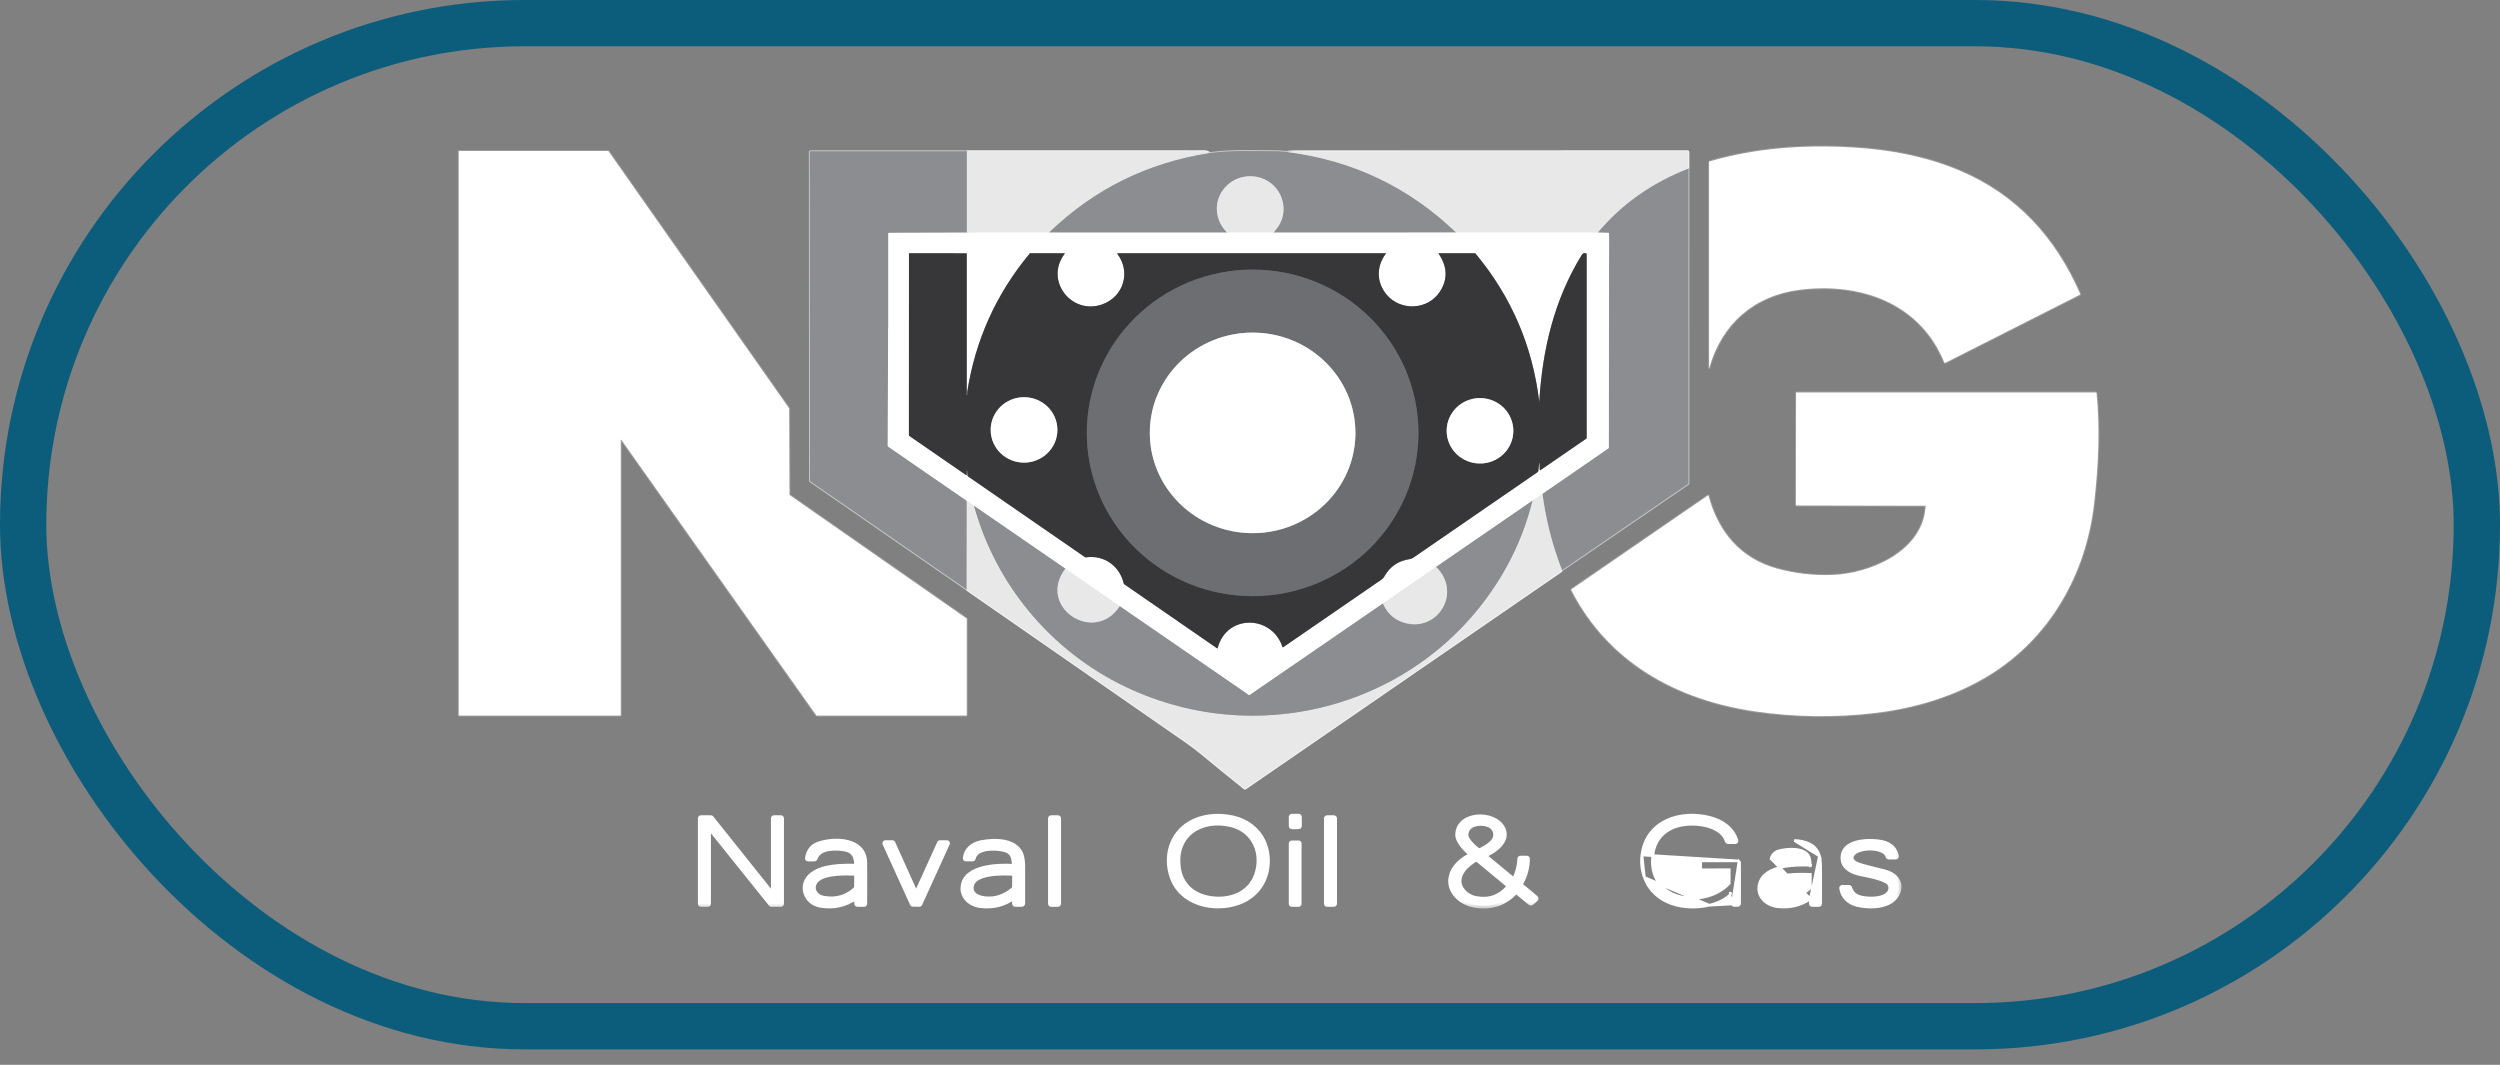 <?xml version="1.0" encoding="UTF-8"?>
<svg xmlns="http://www.w3.org/2000/svg" width="162" height="69" viewBox="0 0 162 69" fill="none">
  <rect x="0" y="0" width="162" height="69" fill="#808080" stroke="none"/>
  <rect x="1.5" y="1.5" width="159" height="65" rx="32.5" stroke="#0C5C7B" stroke-width="3"></rect>
  <path d="M116.611 18.779C120.508 18.284 124.417 19.604 125.995 23.498C125.997 23.502 126 23.506 126.003 23.51C126.006 23.513 126.01 23.516 126.015 23.517C126.019 23.519 126.024 23.52 126.029 23.519C126.034 23.519 126.038 23.518 126.042 23.516L134.779 19.096C134.799 19.085 134.805 19.069 134.796 19.048C133.205 15.392 130.664 12.599 126.96 11.044C124.764 10.123 122.476 9.699 120.09 9.556C116.944 9.366 113.803 9.582 110.782 10.457C110.772 10.459 110.764 10.465 110.758 10.473C110.752 10.481 110.749 10.491 110.749 10.501V23.838C110.749 23.84 110.749 23.841 110.75 23.842C110.752 23.843 110.753 23.844 110.754 23.845C110.756 23.845 110.758 23.844 110.759 23.844C110.76 23.843 110.761 23.842 110.762 23.84C111.564 20.989 113.662 19.153 116.611 18.779Z" stroke="#9B9B9C" stroke-width="0.127"></path>
  <path d="M40.206 46.369C40.211 46.369 40.216 46.367 40.22 46.363C40.224 46.359 40.226 46.354 40.226 46.348V28.512C40.226 28.508 40.227 28.504 40.23 28.5C40.232 28.497 40.236 28.494 40.24 28.493C40.244 28.491 40.248 28.491 40.253 28.492C40.257 28.494 40.26 28.497 40.263 28.5L52.899 46.36C52.901 46.363 52.903 46.365 52.907 46.367C52.91 46.368 52.913 46.369 52.916 46.369H62.624C62.63 46.369 62.635 46.367 62.639 46.363C62.642 46.359 62.645 46.354 62.645 46.348V40.095C62.645 40.091 62.644 40.088 62.642 40.085C62.641 40.082 62.639 40.079 62.636 40.078L51.167 32.078C51.164 32.076 51.162 32.074 51.16 32.071C51.158 32.068 51.158 32.064 51.158 32.061L51.135 26.47C51.135 26.466 51.134 26.462 51.132 26.459L39.428 9.794C39.426 9.791 39.423 9.789 39.42 9.787C39.417 9.786 39.414 9.785 39.411 9.785H29.746C29.741 9.785 29.735 9.787 29.732 9.791C29.728 9.795 29.726 9.8 29.726 9.805V46.348C29.726 46.354 29.728 46.359 29.732 46.363C29.735 46.367 29.741 46.369 29.746 46.369H40.206Z" stroke="#9B9B9C" stroke-width="0.127"></path>
  <path d="M62.645 9.801L52.51 9.802C52.488 9.802 52.477 9.813 52.477 9.835L52.487 31.136C52.487 31.161 52.497 31.182 52.519 31.196L62.641 38.202" stroke="#C5C6C8" stroke-width="0.127"></path>
  <path d="M62.641 38.202C62.698 38.246 62.759 38.29 62.823 38.335C67.508 41.581 72.191 44.829 76.872 48.079C77.215 48.318 77.553 48.575 77.887 48.85C78.799 49.604 79.718 50.353 80.644 51.096C80.661 51.11 80.678 51.11 80.696 51.098C87.508 46.404 94.323 41.716 101.141 37.032C101.184 37.003 101.21 36.975 101.219 36.949" stroke="#F4F4F4" stroke-width="0.127"></path>
  <path d="M101.219 36.949L109.383 31.364C109.391 31.358 109.398 31.35 109.403 31.341C109.407 31.333 109.41 31.323 109.41 31.313L109.409 10.931" stroke="#C5C6C8" stroke-width="0.127"></path>
  <path d="M109.409 10.931L109.404 9.84C109.403 9.815 109.39 9.802 109.365 9.802C100.957 9.799 92.55 9.8 84.144 9.805C83.835 9.805 83.573 9.817 83.356 9.843" stroke="#F4F4F4" stroke-width="0.127"></path>
  <path d="M83.356 9.843C83.183 9.845 83.009 9.801 82.849 9.801C81.369 9.8 79.857 9.721 78.39 9.919" stroke="#C5C6C8" stroke-width="0.127"></path>
  <path d="M78.39 9.919C78.264 9.831 78.13 9.789 77.989 9.796C77.562 9.815 77.146 9.802 76.79 9.802C72.075 9.8 67.36 9.8 62.645 9.801" stroke="#F4F4F4" stroke-width="0.127"></path>
  <path d="M78.39 9.919C74.38 10.541 70.919 12.248 68.008 15.042C68.004 15.046 68.001 15.05 67.999 15.055C67.998 15.06 67.998 15.066 67.999 15.071" stroke="#BABBBD" stroke-width="0.127"></path>
  <path d="M67.998 15.071L62.645 15.075" stroke="#F4F4F4" stroke-width="0.127"></path>
  <path d="M62.645 15.075V9.801" stroke="#BABBBD" stroke-width="0.127"></path>
  <path d="M62.645 15.075L57.596 15.089C57.574 15.089 57.562 15.1 57.562 15.123V21.256C57.562 21.266 57.56 21.276 57.556 21.285C57.553 21.291 57.551 21.299 57.551 21.306C57.543 23.829 57.535 26.357 57.526 28.889C57.526 28.91 57.535 28.927 57.553 28.94L62.648 32.451" stroke="#C5C6C8" stroke-width="0.127"></path>
  <path d="M62.647 32.451L62.641 38.202" stroke="#BABBBD" stroke-width="0.127"></path>
  <path d="M99.95 31.996L99.302 32.444" stroke="#F4F4F4" stroke-width="0.127"></path>
  <path d="M99.302 32.445L93.056 36.738" stroke="#C5C6C8" stroke-width="0.127"></path>
  <path d="M93.057 36.738L89.614 39.105" stroke="#F4F4F4" stroke-width="0.127"></path>
  <path d="M89.614 39.105L80.976 45.041C80.959 45.053 80.942 45.053 80.925 45.041L72.557 39.28" stroke="#C5C6C8" stroke-width="0.127"></path>
  <path d="M72.558 39.28L69.036 36.852" stroke="#F4F4F4" stroke-width="0.127"></path>
  <path d="M69.036 36.852L63.121 32.782" stroke="#C5C6C8" stroke-width="0.127"></path>
  <path d="M63.121 32.782L62.648 32.451" stroke="#F4F4F4" stroke-width="0.127"></path>
  <path d="M83.356 9.843C87.615 10.37 91.284 12.113 94.362 15.07" stroke="#BABBBD" stroke-width="0.127"></path>
  <path d="M94.363 15.07L82.528 15.071" stroke="#C5C6C8" stroke-width="0.127"></path>
  <path d="M82.528 15.071C82.585 14.995 82.644 14.92 82.704 14.847C83.155 14.302 83.282 13.585 83.082 12.935C82.564 11.253 80.355 10.884 79.281 12.271C78.621 13.124 78.74 14.307 79.521 15.074" stroke="#BABBBD" stroke-width="0.127"></path>
  <path d="M79.521 15.074L67.998 15.071" stroke="#C5C6C8" stroke-width="0.127"></path>
  <path d="M63.121 32.782C64.524 37.892 68.117 42.19 72.889 44.484C81.892 48.813 92.803 45.499 97.646 36.693C98.37 35.376 98.922 33.96 99.302 32.445" stroke="#BABBBD" stroke-width="0.127"></path>
  <path d="M109.409 10.931C107.126 11.817 105.124 13.186 103.545 15.072" stroke="#BABBBD" stroke-width="0.127"></path>
  <path d="M103.545 15.072L94.362 15.07" stroke="#F4F4F4" stroke-width="0.127"></path>
  <path d="M101.219 36.949C100.598 35.357 100.175 33.706 99.95 31.996" stroke="#BABBBD" stroke-width="0.127"></path>
  <path d="M99.95 31.996L104.22 29.055C104.23 29.048 104.238 29.039 104.243 29.029C104.248 29.019 104.251 29.008 104.251 28.997L104.269 15.129C104.269 15.103 104.256 15.09 104.231 15.09L103.545 15.072" stroke="#C5C6C8" stroke-width="0.127"></path>
  <path d="M69.036 36.852C67.159 39.312 70.901 41.812 72.557 39.28" stroke="#BABBBD" stroke-width="0.127"></path>
  <path d="M89.614 39.105C89.876 39.697 90.282 40.094 90.83 40.298C93.058 41.126 94.814 38.445 93.057 36.738" stroke="#BABBBD" stroke-width="0.127"></path>
  <path d="M82.528 15.071L79.52 15.074" stroke="#F4F4F4" stroke-width="0.127"></path>
  <path d="M124.78 32.796C124.626 35.717 121.196 37.17 118.731 37.257C117.499 37.3 116.304 37.162 115.147 36.842C112.769 36.184 111.341 34.459 110.711 32.123C110.704 32.097 110.69 32.092 110.667 32.107L101.831 38.183C101.812 38.196 101.808 38.213 101.818 38.233C104.21 42.919 108.646 45.357 113.712 46.095C116.327 46.476 118.942 46.509 121.557 46.195C124.112 45.889 126.675 45.117 128.869 43.774C132.845 41.341 135.175 37.199 135.697 32.617C135.965 30.272 136.095 27.822 135.855 25.471C135.854 25.46 135.849 25.45 135.841 25.443C135.833 25.436 135.823 25.432 135.812 25.432H116.411C116.393 25.432 116.385 25.441 116.385 25.458L116.375 32.712C116.375 32.742 116.39 32.756 116.42 32.756L124.696 32.773C124.707 32.773 124.718 32.771 124.728 32.765C124.736 32.761 124.745 32.76 124.754 32.761C124.773 32.765 124.782 32.777 124.78 32.796Z" stroke="#9B9B9C" stroke-width="0.127"></path>
  <path d="M99.743 26.044C99.313 22.429 97.938 19.227 95.619 16.439C95.605 16.422 95.587 16.413 95.565 16.413H93.238C93.216 16.413 93.212 16.422 93.224 16.441C93.797 17.285 93.824 18.107 93.303 18.904C92.521 20.104 90.753 20.165 89.855 19.096C89.189 18.304 89.175 17.264 89.806 16.433C89.808 16.431 89.809 16.429 89.809 16.427C89.809 16.425 89.809 16.422 89.808 16.42C89.806 16.418 89.805 16.417 89.803 16.415C89.801 16.414 89.799 16.413 89.796 16.413H72.426C72.395 16.413 72.389 16.426 72.407 16.451C73.289 17.632 72.815 19.226 71.428 19.723C69.444 20.435 67.667 18.183 68.987 16.448C69.005 16.425 68.999 16.413 68.97 16.413H66.771C66.761 16.413 66.751 16.416 66.742 16.42C66.733 16.424 66.725 16.43 66.719 16.438C64.551 19.047 63.204 22.034 62.677 25.399C62.669 25.451 62.691 25.543 62.669 25.596C62.653 25.637 62.644 25.636 62.644 25.592V16.447C62.644 16.426 62.634 16.415 62.614 16.415L58.925 16.41C58.922 16.41 58.919 16.41 58.916 16.411C58.913 16.412 58.91 16.414 58.908 16.416C58.906 16.418 58.904 16.421 58.903 16.424C58.902 16.427 58.901 16.429 58.901 16.432L58.898 28.194C58.898 28.217 58.907 28.235 58.926 28.248L62.609 30.789C62.612 30.792 62.616 30.793 62.62 30.793C62.625 30.794 62.629 30.793 62.633 30.791C62.636 30.789 62.639 30.786 62.641 30.783C62.644 30.779 62.645 30.775 62.644 30.771V30.515C62.644 30.508 62.646 30.503 62.648 30.503C62.654 30.501 62.659 30.499 62.665 30.497C62.669 30.496 62.672 30.497 62.672 30.502L62.696 30.815C62.698 30.839 62.709 30.858 62.729 30.872L70.309 36.104C70.326 36.116 70.345 36.12 70.367 36.117C71.533 35.946 72.551 36.666 72.817 37.808C72.822 37.83 72.834 37.847 72.852 37.859L78.871 42.013C78.888 42.024 78.899 42.02 78.904 42C79.46 39.806 82.397 39.812 83.109 41.926C83.116 41.949 83.13 41.953 83.149 41.94C85.278 40.476 87.407 39.011 89.535 37.546C89.604 37.499 89.66 37.435 89.705 37.355C90.059 36.716 90.601 36.342 91.331 36.233C91.425 36.219 91.507 36.188 91.578 36.139C94.258 34.296 96.947 32.447 99.643 30.589C99.653 30.582 99.661 30.573 99.668 30.562C99.674 30.552 99.678 30.54 99.679 30.527L99.732 30.016C99.733 30.012 99.733 30.009 99.733 30.009C99.739 30.009 99.744 30.009 99.75 30.009C99.757 30.01 99.76 30.013 99.76 30.02L99.773 30.439C99.773 30.445 99.775 30.45 99.778 30.455C99.781 30.46 99.785 30.464 99.791 30.466C99.796 30.469 99.802 30.47 99.807 30.47C99.813 30.469 99.819 30.468 99.824 30.464L102.788 28.425C102.796 28.42 102.803 28.413 102.807 28.404C102.812 28.395 102.814 28.386 102.814 28.376L102.813 16.462C102.813 16.442 102.804 16.429 102.786 16.423C102.635 16.369 102.562 16.415 102.481 16.547C100.714 19.429 99.943 22.665 99.745 26.044C99.745 26.044 99.745 26.044 99.744 26.044C99.744 26.044 99.744 26.044 99.744 26.044C99.744 26.044 99.744 26.044 99.743 26.044C99.743 26.044 99.743 26.044 99.743 26.044Z" stroke="#9B9B9C" stroke-width="0.127"></path>
  <path d="M91.915 28.031C91.91 25.225 90.773 22.536 88.755 20.556C86.736 18.575 84.001 17.465 81.151 17.47C78.302 17.475 75.57 18.595 73.559 20.582C71.547 22.57 70.42 25.263 70.425 28.069C70.43 30.875 71.567 33.564 73.585 35.544C75.604 37.525 78.339 38.635 81.188 38.63C84.038 38.625 86.769 37.506 88.781 35.518C90.793 33.53 91.92 30.837 91.915 28.031Z" stroke="#525356" stroke-width="0.127"></path>
  <path d="M68.518 27.843C68.516 27.565 68.458 27.29 68.348 27.033C68.237 26.777 68.076 26.544 67.874 26.349C67.672 26.153 67.433 25.999 67.17 25.894C66.907 25.789 66.626 25.736 66.342 25.738C65.769 25.742 65.22 25.97 64.818 26.37C64.415 26.77 64.191 27.311 64.195 27.873C64.197 28.152 64.255 28.427 64.365 28.683C64.476 28.94 64.637 29.172 64.839 29.368C65.041 29.563 65.28 29.718 65.543 29.822C65.806 29.927 66.088 29.98 66.371 29.978C66.945 29.974 67.493 29.747 67.895 29.346C68.298 28.946 68.522 28.405 68.518 27.843Z" stroke="#9B9B9C" stroke-width="0.127"></path>
  <path d="M98.064 27.927C98.067 27.365 97.843 26.824 97.439 26.425C97.036 26.025 96.488 25.799 95.915 25.796C95.342 25.793 94.791 26.013 94.384 26.409C93.977 26.804 93.746 27.342 93.743 27.904C93.74 28.466 93.965 29.007 94.368 29.407C94.771 29.806 95.32 30.032 95.893 30.035C96.466 30.038 97.016 29.818 97.424 29.422C97.831 29.027 98.061 28.489 98.064 27.927Z" stroke="#9B9B9C" stroke-width="0.127"></path>
  <path d="M87.831 28.062C87.834 26.339 87.135 24.685 85.888 23.465C84.641 22.244 82.948 21.557 81.181 21.554C79.415 21.55 77.719 22.232 76.468 23.448C75.216 24.665 74.511 26.316 74.508 28.039C74.505 29.762 75.204 31.416 76.451 32.637C77.699 33.857 79.392 34.545 81.159 34.548C82.925 34.551 84.621 33.869 85.872 32.653C87.124 31.437 87.828 29.785 87.831 28.062Z" stroke="#B6B7B9" stroke-width="0.127"></path>
  <path d="M125.996 23.498C124.418 19.604 120.508 18.284 116.611 18.779C113.662 19.153 111.565 20.989 110.762 23.84C110.762 23.842 110.761 23.843 110.759 23.844C110.758 23.845 110.757 23.845 110.755 23.845C110.753 23.844 110.752 23.844 110.751 23.843C110.75 23.841 110.749 23.84 110.749 23.838V10.501C110.749 10.491 110.752 10.481 110.758 10.473C110.764 10.465 110.773 10.459 110.782 10.457C113.803 9.582 116.945 9.366 120.091 9.556C122.476 9.7 124.764 10.123 126.96 11.044C130.665 12.599 133.205 15.392 134.796 19.048C134.805 19.069 134.799 19.085 134.779 19.096L126.043 23.516C126.039 23.518 126.034 23.519 126.029 23.52C126.025 23.52 126.02 23.519 126.015 23.517C126.011 23.516 126.007 23.513 126.004 23.51C126 23.506 125.997 23.503 125.996 23.498Z" fill="white"></path>
  <path d="M40.206 46.369H29.746C29.741 46.369 29.735 46.367 29.732 46.363C29.728 46.359 29.726 46.354 29.726 46.348V9.805C29.726 9.8 29.728 9.795 29.732 9.791C29.735 9.787 29.741 9.785 29.746 9.785H39.411C39.414 9.785 39.417 9.786 39.42 9.787C39.423 9.789 39.426 9.791 39.428 9.794L51.132 26.459C51.134 26.462 51.135 26.466 51.135 26.47L51.158 32.061C51.158 32.064 51.158 32.068 51.16 32.071C51.162 32.074 51.164 32.076 51.167 32.078L62.636 40.078C62.639 40.079 62.641 40.082 62.642 40.085C62.644 40.088 62.645 40.091 62.645 40.095V46.348C62.645 46.354 62.642 46.359 62.639 46.363C62.635 46.367 62.63 46.369 62.624 46.369H52.916C52.913 46.369 52.91 46.368 52.907 46.367C52.903 46.365 52.901 46.363 52.899 46.36L40.263 28.5C40.26 28.497 40.257 28.494 40.253 28.492C40.248 28.491 40.244 28.491 40.24 28.493C40.236 28.494 40.232 28.497 40.23 28.5C40.227 28.504 40.226 28.508 40.226 28.512V46.348C40.226 46.354 40.224 46.359 40.22 46.363C40.216 46.367 40.211 46.369 40.206 46.369Z" fill="white"></path>
  <path d="M78.39 9.919C74.38 10.541 70.919 12.248 68.008 15.042C68.004 15.046 68.001 15.05 67.999 15.055C67.998 15.06 67.998 15.066 67.999 15.071L62.645 15.075V9.801C67.36 9.8 72.076 9.8 76.791 9.802C77.147 9.802 77.562 9.815 77.989 9.796C78.131 9.789 78.264 9.831 78.39 9.919Z" fill="#E8E8E9"></path>
  <path d="M62.645 9.802V15.075L57.596 15.089C57.573 15.089 57.562 15.1 57.562 15.123V21.256C57.562 21.266 57.56 21.276 57.556 21.285C57.553 21.291 57.551 21.299 57.551 21.306C57.543 23.829 57.535 26.357 57.526 28.889C57.526 28.91 57.535 28.927 57.552 28.94L62.647 32.451L62.641 38.202L52.519 31.196C52.497 31.182 52.487 31.161 52.487 31.136L52.477 9.835C52.477 9.813 52.488 9.802 52.51 9.802L62.645 9.802Z" fill="#8B8D90"></path>
  <path d="M83.357 9.843C87.615 10.37 91.284 12.113 94.362 15.07L82.528 15.071C82.585 14.995 82.644 14.92 82.704 14.847C83.155 14.302 83.282 13.585 83.082 12.935C82.564 11.253 80.355 10.884 79.281 12.271C78.621 13.124 78.74 14.307 79.521 15.074L67.999 15.071C67.998 15.066 67.998 15.06 67.999 15.055C68.001 15.05 68.004 15.046 68.008 15.042C70.919 12.248 74.38 10.541 78.39 9.919C79.857 9.721 81.37 9.8 82.849 9.801C83.009 9.801 83.183 9.845 83.357 9.843Z" fill="#8B8D90"></path>
  <path d="M109.409 10.931C107.126 11.817 105.124 13.186 103.545 15.072L94.362 15.07C91.284 12.113 87.615 10.37 83.356 9.843C83.573 9.817 83.835 9.805 84.144 9.805C92.55 9.8 100.957 9.799 109.365 9.802C109.39 9.802 109.403 9.815 109.404 9.84L109.409 10.931Z" fill="#E8E8E9"></path>
  <path d="M109.41 10.931L109.41 31.313C109.41 31.323 109.408 31.333 109.403 31.341C109.398 31.35 109.391 31.358 109.383 31.364L101.219 36.949C100.598 35.357 100.175 33.706 99.95 31.996L104.22 29.055C104.23 29.048 104.238 29.039 104.243 29.029C104.248 29.019 104.251 29.008 104.251 28.997L104.269 15.129C104.269 15.103 104.256 15.09 104.231 15.09L103.545 15.072C105.125 13.186 107.126 11.817 109.41 10.931Z" fill="#8B8D90"></path>
  <path d="M82.528 15.071L79.521 15.074C78.74 14.307 78.621 13.124 79.281 12.271C80.355 10.884 82.564 11.253 83.082 12.935C83.282 13.585 83.155 14.302 82.704 14.847C82.644 14.92 82.585 14.995 82.528 15.071Z" fill="#E8E8E9"></path>
  <path d="M62.645 15.075L67.999 15.071L79.521 15.074L82.528 15.071L94.363 15.07L103.546 15.072L104.231 15.09C104.256 15.09 104.269 15.103 104.269 15.129L104.251 28.997C104.251 29.008 104.248 29.019 104.243 29.029C104.238 29.039 104.23 29.048 104.221 29.055L99.95 31.996L99.302 32.445L93.057 36.738L89.614 39.106L80.976 45.041C80.959 45.053 80.942 45.053 80.925 45.041L72.558 39.28L69.036 36.852L63.121 32.782L62.648 32.451L57.553 28.94C57.535 28.927 57.526 28.91 57.526 28.889C57.535 26.356 57.543 23.829 57.551 21.306C57.551 21.299 57.553 21.291 57.556 21.285C57.56 21.276 57.562 21.266 57.562 21.256V15.123C57.562 15.1 57.574 15.089 57.596 15.089L62.645 15.075ZM99.744 26.044C99.313 22.429 97.939 19.227 95.62 16.439C95.606 16.422 95.587 16.413 95.565 16.413H93.238C93.217 16.413 93.212 16.422 93.224 16.441C93.797 17.285 93.824 18.107 93.304 18.904C92.521 20.104 90.753 20.165 89.855 19.096C89.189 18.304 89.175 17.264 89.807 16.433C89.808 16.431 89.809 16.429 89.809 16.427C89.809 16.425 89.809 16.422 89.808 16.42C89.807 16.418 89.805 16.417 89.803 16.415C89.801 16.414 89.799 16.413 89.797 16.413H72.426C72.395 16.413 72.389 16.426 72.408 16.451C73.29 17.632 72.815 19.226 71.428 19.723C69.445 20.435 67.667 18.183 68.988 16.448C69.005 16.425 68.999 16.413 68.971 16.413H66.772C66.762 16.413 66.752 16.416 66.743 16.42C66.734 16.424 66.726 16.43 66.719 16.438C64.552 19.047 63.204 22.034 62.677 25.399C62.669 25.451 62.691 25.543 62.67 25.596C62.653 25.637 62.645 25.636 62.645 25.592V16.447C62.645 16.426 62.635 16.415 62.614 16.415L58.925 16.41C58.922 16.41 58.919 16.41 58.916 16.411C58.913 16.412 58.911 16.414 58.909 16.416C58.907 16.418 58.905 16.421 58.904 16.424C58.902 16.427 58.902 16.43 58.902 16.433L58.898 28.194C58.898 28.217 58.907 28.235 58.927 28.248L62.609 30.789C62.613 30.792 62.617 30.793 62.621 30.793C62.625 30.794 62.629 30.793 62.633 30.791C62.637 30.789 62.64 30.786 62.642 30.783C62.644 30.779 62.645 30.775 62.645 30.771V30.515C62.645 30.508 62.646 30.503 62.649 30.503C62.654 30.501 62.66 30.499 62.665 30.497C62.67 30.496 62.672 30.497 62.673 30.502L62.697 30.815C62.698 30.839 62.709 30.858 62.729 30.872L70.309 36.104C70.326 36.116 70.346 36.12 70.367 36.117C71.533 35.946 72.551 36.666 72.817 37.808C72.822 37.83 72.834 37.847 72.853 37.859L78.872 42.013C78.889 42.024 78.9 42.02 78.904 42C79.46 39.806 82.398 39.812 83.11 41.926C83.117 41.949 83.13 41.953 83.15 41.94C85.279 40.476 87.408 39.011 89.536 37.546C89.604 37.499 89.661 37.435 89.706 37.355C90.06 36.716 90.602 36.342 91.331 36.233C91.425 36.219 91.508 36.188 91.579 36.139C94.259 34.296 96.947 32.447 99.643 30.589C99.653 30.582 99.662 30.573 99.668 30.562C99.674 30.552 99.678 30.54 99.679 30.527L99.733 30.016C99.733 30.012 99.734 30.009 99.734 30.009C99.739 30.009 99.745 30.009 99.75 30.009C99.757 30.01 99.76 30.013 99.76 30.02L99.774 30.439C99.774 30.445 99.775 30.45 99.778 30.455C99.782 30.46 99.786 30.464 99.791 30.466C99.796 30.469 99.802 30.47 99.808 30.47C99.814 30.47 99.819 30.468 99.824 30.464L102.788 28.425C102.796 28.42 102.803 28.413 102.808 28.404C102.812 28.396 102.814 28.386 102.815 28.376L102.814 16.462C102.814 16.442 102.805 16.429 102.786 16.423C102.635 16.369 102.563 16.415 102.482 16.547C100.714 19.429 99.943 22.665 99.745 26.044C99.745 26.044 99.745 26.044 99.745 26.044C99.745 26.044 99.745 26.044 99.744 26.044C99.744 26.044 99.744 26.044 99.744 26.044C99.744 26.044 99.744 26.044 99.744 26.044Z" fill="white"></path>
  <path d="M99.743 26.044C99.743 26.044 99.743 26.044 99.743 26.044C99.744 26.044 99.744 26.044 99.744 26.044C99.744 26.044 99.744 26.044 99.744 26.044C99.745 26.044 99.745 26.044 99.745 26.044C99.943 22.665 100.714 19.429 102.481 16.547C102.562 16.415 102.635 16.369 102.786 16.423C102.804 16.429 102.813 16.442 102.813 16.462L102.814 28.376C102.814 28.386 102.812 28.395 102.807 28.404C102.803 28.413 102.796 28.42 102.788 28.425L99.824 30.464C99.819 30.468 99.813 30.469 99.807 30.47C99.802 30.47 99.796 30.469 99.791 30.466C99.785 30.464 99.781 30.46 99.778 30.455C99.775 30.45 99.773 30.445 99.773 30.439L99.76 30.02C99.76 30.013 99.757 30.01 99.75 30.009C99.744 30.009 99.739 30.009 99.733 30.009C99.733 30.009 99.733 30.012 99.732 30.016L99.679 30.527C99.678 30.54 99.674 30.552 99.668 30.562C99.661 30.573 99.653 30.582 99.643 30.589C96.947 32.447 94.258 34.296 91.578 36.139C91.507 36.188 91.425 36.219 91.331 36.233C90.601 36.342 90.059 36.716 89.705 37.355C89.66 37.435 89.604 37.499 89.535 37.546C87.407 39.011 85.278 40.476 83.149 41.94C83.13 41.953 83.116 41.949 83.109 41.926C82.397 39.812 79.46 39.806 78.904 42C78.899 42.02 78.888 42.024 78.871 42.013L72.852 37.859C72.834 37.847 72.822 37.83 72.817 37.808C72.551 36.666 71.533 35.946 70.367 36.117C70.345 36.12 70.326 36.116 70.309 36.104L62.729 30.872C62.709 30.858 62.698 30.839 62.696 30.815L62.672 30.502C62.672 30.497 62.669 30.496 62.665 30.497C62.659 30.499 62.654 30.501 62.648 30.503C62.646 30.503 62.644 30.508 62.644 30.515V30.771C62.645 30.775 62.644 30.779 62.641 30.783C62.639 30.786 62.636 30.789 62.633 30.791C62.629 30.793 62.625 30.794 62.62 30.793C62.616 30.793 62.612 30.792 62.609 30.789L58.926 28.248C58.907 28.235 58.898 28.217 58.898 28.194L58.901 16.432C58.901 16.429 58.902 16.427 58.903 16.424C58.904 16.421 58.906 16.418 58.908 16.416C58.91 16.414 58.913 16.412 58.916 16.411C58.919 16.41 58.922 16.41 58.925 16.41L62.614 16.415C62.634 16.415 62.644 16.426 62.644 16.447V25.592C62.644 25.636 62.653 25.637 62.669 25.596C62.691 25.543 62.669 25.451 62.677 25.399C63.204 22.034 64.551 19.047 66.719 16.438C66.725 16.43 66.733 16.424 66.742 16.42C66.751 16.416 66.761 16.413 66.771 16.413H68.97C68.999 16.413 69.005 16.425 68.987 16.448C67.667 18.183 69.444 20.435 71.428 19.723C72.815 19.226 73.289 17.632 72.407 16.451C72.389 16.426 72.395 16.413 72.426 16.413H89.796C89.799 16.413 89.801 16.414 89.803 16.415C89.805 16.417 89.806 16.418 89.808 16.42C89.809 16.422 89.809 16.425 89.809 16.427C89.809 16.429 89.808 16.431 89.806 16.433C89.175 17.264 89.189 18.304 89.855 19.096C90.753 20.165 92.521 20.104 93.303 18.904C93.824 18.107 93.797 17.285 93.224 16.441C93.212 16.422 93.216 16.413 93.238 16.413H95.565C95.587 16.413 95.605 16.422 95.619 16.439C97.938 19.227 99.313 22.429 99.743 26.044ZM91.915 28.031C91.91 25.225 90.773 22.536 88.754 20.556C86.736 18.575 84.001 17.465 81.151 17.47C78.301 17.475 75.57 18.595 73.559 20.582C71.547 22.57 70.42 25.263 70.425 28.069C70.43 30.875 71.566 33.564 73.585 35.544C75.603 37.525 78.338 38.635 81.188 38.63C84.038 38.625 86.769 37.506 88.781 35.518C90.792 33.53 91.92 30.837 91.915 28.031ZM68.518 27.843C68.516 27.565 68.458 27.29 68.348 27.033C68.238 26.777 68.077 26.544 67.875 26.349C67.673 26.153 67.433 25.999 67.17 25.894C66.907 25.789 66.626 25.736 66.342 25.738C65.769 25.742 65.221 25.97 64.818 26.37C64.416 26.77 64.192 27.311 64.196 27.873C64.198 28.152 64.256 28.427 64.366 28.683C64.476 28.94 64.637 29.172 64.839 29.368C65.041 29.563 65.281 29.718 65.544 29.822C65.807 29.927 66.088 29.98 66.372 29.978C66.945 29.974 67.493 29.747 67.896 29.346C68.298 28.946 68.522 28.405 68.518 27.843ZM98.064 27.927C98.067 27.365 97.843 26.824 97.439 26.425C97.036 26.025 96.488 25.799 95.915 25.796C95.342 25.793 94.791 26.013 94.384 26.409C93.977 26.804 93.746 27.342 93.743 27.904C93.74 28.466 93.965 29.007 94.368 29.407C94.771 29.806 95.32 30.032 95.893 30.035C96.466 30.038 97.016 29.818 97.424 29.422C97.831 29.027 98.061 28.489 98.064 27.927Z" fill="#373739"></path>
  <path d="M91.915 28.031C91.92 30.837 90.793 33.53 88.781 35.518C86.769 37.506 84.038 38.625 81.188 38.63C78.339 38.635 75.604 37.525 73.585 35.544C71.567 33.564 70.43 30.875 70.425 28.069C70.42 25.263 71.547 22.57 73.559 20.582C75.57 18.595 78.302 17.475 81.151 17.47C84.001 17.465 86.736 18.575 88.755 20.556C90.773 22.536 91.91 25.225 91.915 28.031ZM87.831 28.062C87.834 26.339 87.135 24.685 85.888 23.465C84.641 22.244 82.948 21.557 81.181 21.553C79.415 21.55 77.719 22.232 76.468 23.448C75.216 24.665 74.511 26.316 74.508 28.039C74.505 29.762 75.204 31.416 76.451 32.637C77.699 33.857 79.392 34.545 81.159 34.548C82.925 34.551 84.621 33.869 85.872 32.653C87.124 31.437 87.828 29.785 87.831 28.062Z" fill="#6D6E72"></path>
  <path d="M81.158 34.548C84.838 34.554 87.825 31.651 87.831 28.062C87.838 24.474 84.86 21.56 81.181 21.554C77.502 21.547 74.514 24.451 74.508 28.039C74.502 31.627 77.479 34.541 81.158 34.548Z" fill="white"></path>
  <path d="M124.754 32.761C124.745 32.76 124.737 32.761 124.729 32.765C124.718 32.771 124.708 32.773 124.696 32.773L116.42 32.756C116.39 32.756 116.375 32.742 116.375 32.712L116.385 25.458C116.385 25.441 116.394 25.432 116.411 25.432H135.813C135.823 25.432 135.834 25.436 135.841 25.443C135.849 25.45 135.854 25.46 135.855 25.471C136.095 27.822 135.966 30.272 135.698 32.617C135.176 37.199 132.845 41.341 128.869 43.774C126.675 45.117 124.112 45.889 121.558 46.195C118.942 46.509 116.327 46.476 113.713 46.095C108.647 45.357 104.21 42.919 101.818 38.233C101.808 38.213 101.812 38.196 101.831 38.183L110.668 32.107C110.69 32.092 110.705 32.097 110.711 32.123C111.341 34.459 112.769 36.184 115.147 36.842C116.305 37.162 117.5 37.3 118.732 37.257C121.196 37.17 124.627 35.717 124.781 32.796C124.782 32.777 124.773 32.765 124.754 32.761Z" fill="white"></path>
  <path d="M66.372 29.978C67.566 29.97 68.527 29.014 68.519 27.843C68.511 26.672 67.536 25.73 66.343 25.738C65.149 25.747 64.188 26.703 64.196 27.873C64.205 29.044 65.179 29.986 66.372 29.978Z" fill="white"></path>
  <path d="M95.893 30.035C97.087 30.042 98.059 29.098 98.065 27.927C98.071 26.756 97.109 25.802 95.915 25.796C94.722 25.79 93.75 26.733 93.744 27.904C93.738 29.075 94.7 30.029 95.893 30.035Z" fill="white"></path>
  <path d="M99.95 31.996C100.175 33.706 100.598 35.357 101.219 36.949C101.21 36.975 101.184 37.003 101.141 37.032C94.323 41.716 87.509 46.404 80.697 51.098C80.679 51.11 80.661 51.109 80.644 51.096C79.719 50.353 78.8 49.604 77.887 48.85C77.554 48.575 77.216 48.318 76.873 48.079C72.191 44.829 67.508 41.581 62.823 38.335C62.759 38.29 62.699 38.246 62.641 38.202L62.648 32.451L63.121 32.782C64.525 37.892 68.117 42.19 72.89 44.484C81.893 48.813 92.803 45.499 97.646 36.693C98.371 35.376 98.923 33.96 99.302 32.444L99.95 31.996Z" fill="#E8E8E9"></path>
  <path d="M99.302 32.445C98.923 33.96 98.371 35.376 97.646 36.693C92.803 45.499 81.893 48.813 72.89 44.484C68.117 42.19 64.525 37.892 63.121 32.782L69.036 36.852C67.159 39.312 70.902 41.812 72.558 39.28L80.925 45.041C80.942 45.053 80.959 45.053 80.976 45.041L89.614 39.105C89.877 39.697 90.282 40.094 90.831 40.298C93.058 41.126 94.814 38.445 93.057 36.738L99.302 32.445Z" fill="#8B8D90"></path>
  <path d="M93.057 36.738C94.814 38.445 93.058 41.126 90.83 40.298C90.282 40.094 89.876 39.697 89.614 39.105L93.057 36.738Z" fill="#E8E8E9"></path>
  <path d="M69.037 36.852L72.558 39.28C70.902 41.812 67.16 39.312 69.037 36.852Z" fill="#E8E8E9"></path>
  <path d="M80.29 58.541L80.29 58.541C81.592 58.07 82.317 56.855 82.182 55.465L82.182 55.465C82.054 54.137 81.14 53.213 79.885 52.931L79.885 52.931C78.939 52.72 77.875 52.8 77.023 53.325L77.023 53.325C75.826 54.063 75.439 55.5 75.865 56.796C76.17 57.725 76.88 58.307 77.709 58.583C78.537 58.859 79.488 58.831 80.29 58.541ZM76.425 56.199L76.425 56.199C76.289 55.123 76.67 54.337 77.31 53.879C77.952 53.417 78.869 53.277 79.815 53.522L79.815 53.522C81.232 53.888 81.828 55.327 81.359 56.673C80.933 57.898 79.656 58.345 78.411 58.147L78.411 58.147C77.332 57.975 76.562 57.289 76.425 56.199Z" fill="white" stroke="white" stroke-width="0.175"></path>
  <path d="M106.397 55.402L106.397 55.402C106.535 54.285 107.168 53.55 108.004 53.16C108.836 52.772 109.866 52.726 110.807 52.971L110.807 52.971C111.577 53.171 112.294 53.63 112.549 54.447C112.556 54.47 112.565 54.516 112.535 54.557C112.505 54.599 112.458 54.604 112.434 54.604H111.99C111.965 54.604 111.936 54.598 111.911 54.579C111.885 54.561 111.87 54.535 111.862 54.511C111.753 54.179 111.512 53.937 111.208 53.766C110.904 53.593 110.542 53.494 110.203 53.449L110.203 53.449C109.482 53.352 108.763 53.435 108.199 53.739C107.638 54.042 107.223 54.564 107.108 55.363C106.999 56.118 107.152 56.717 107.461 57.166C107.77 57.615 108.242 57.921 108.784 58.079C109.87 58.396 111.218 58.118 112.054 57.247V56.36L110.324 56.364L110.324 56.364C110.3 56.364 110.266 56.358 110.238 56.33C110.211 56.303 110.204 56.269 110.204 56.244V55.911C110.204 55.885 110.211 55.849 110.239 55.821C110.268 55.792 110.304 55.785 110.33 55.785H112.604L106.397 55.402ZM106.397 55.402C106.334 55.911 106.387 56.396 106.557 56.858L106.397 55.402ZM110.762 58.659C109.962 58.84 109.074 58.827 108.304 58.551C107.532 58.275 106.877 57.732 106.557 56.858L110.762 58.659ZM110.762 58.659C111.276 58.543 111.721 58.328 112.094 58.011L112.256 58.576L112.256 58.576M110.762 58.659L112.256 58.576M112.256 58.576C112.263 58.601 112.278 58.627 112.304 58.647C112.33 58.667 112.359 58.673 112.385 58.673H112.597C112.623 58.673 112.659 58.666 112.688 58.637C112.716 58.608 112.723 58.573 112.723 58.547V55.903C112.723 55.872 112.71 55.842 112.688 55.82L112.256 58.576ZM112.151 57.891C112.144 57.866 112.13 57.862 112.111 57.88C112.099 57.891 112.086 57.902 112.074 57.913L112.127 57.898L112.127 57.898L112.151 57.891ZM112.151 57.891L112.128 57.898L112.127 57.898L112.073 57.914L112.151 57.891Z" fill="white" stroke="white" stroke-width="0.175"></path>
  <mask id="path-61-outside-1_231_1305" maskUnits="userSpaceOnUse" x="93.019" y="51.951" width="7" height="7" fill="black">
    <rect fill="white" x="93.019" y="51.951" width="7" height="7"></rect>
    <path d="M98.497 57.354L99.511 58.204C99.515 58.207 99.518 58.211 99.519 58.215C99.521 58.219 99.522 58.224 99.522 58.229C99.522 58.233 99.521 58.238 99.519 58.242C99.518 58.246 99.515 58.25 99.511 58.253L99.234 58.488C99.212 58.507 99.19 58.507 99.167 58.488L98.261 57.746C98.245 57.732 98.23 57.734 98.216 57.749C97.526 58.511 96.659 58.811 95.613 58.65C94.619 58.496 93.69 57.631 94.133 56.557C94.347 56.036 94.858 55.655 95.368 55.413C95.392 55.402 95.394 55.388 95.374 55.37C95.029 55.067 94.452 54.52 94.477 54.058C94.552 52.692 96.761 52.634 97.34 53.641C97.814 54.467 96.792 55.158 96.154 55.409C96.15 55.41 96.147 55.413 96.144 55.416C96.142 55.419 96.14 55.423 96.139 55.427C96.139 55.432 96.139 55.436 96.141 55.44C96.142 55.444 96.145 55.447 96.148 55.45L98.082 57.045C98.106 57.065 98.124 57.061 98.138 57.033C98.357 56.601 98.479 56.141 98.503 55.654C98.504 55.635 98.514 55.626 98.532 55.626H98.928C98.951 55.626 98.962 55.637 98.962 55.66C98.953 56.252 98.795 56.798 98.488 57.299C98.475 57.319 98.478 57.338 98.497 57.354ZM94.975 54.078C94.956 54.462 95.495 54.903 95.793 55.154C95.807 55.166 95.823 55.169 95.84 55.162C96.149 55.038 96.425 54.867 96.669 54.649C97.118 54.246 96.991 53.6 96.419 53.409C95.888 53.231 95.011 53.344 94.975 54.078ZM97.819 57.438C97.834 57.421 97.833 57.405 97.815 57.39L95.71 55.644C95.694 55.631 95.676 55.629 95.658 55.639C95.026 55.983 94.278 56.689 94.604 57.465C94.766 57.85 95.185 58.153 95.588 58.234C96.492 58.419 97.235 58.154 97.819 57.438Z"></path>
  </mask>
  <path d="M98.497 57.354L99.511 58.204C99.515 58.207 99.518 58.211 99.519 58.215C99.521 58.219 99.522 58.224 99.522 58.229C99.522 58.233 99.521 58.238 99.519 58.242C99.518 58.246 99.515 58.25 99.511 58.253L99.234 58.488C99.212 58.507 99.19 58.507 99.167 58.488L98.261 57.746C98.245 57.732 98.23 57.734 98.216 57.749C97.526 58.511 96.659 58.811 95.613 58.65C94.619 58.496 93.69 57.631 94.133 56.557C94.347 56.036 94.858 55.655 95.368 55.413C95.392 55.402 95.394 55.388 95.374 55.37C95.029 55.067 94.452 54.52 94.477 54.058C94.552 52.692 96.761 52.634 97.34 53.641C97.814 54.467 96.792 55.158 96.154 55.409C96.15 55.41 96.147 55.413 96.144 55.416C96.142 55.419 96.14 55.423 96.139 55.427C96.139 55.432 96.139 55.436 96.141 55.44C96.142 55.444 96.145 55.447 96.148 55.45L98.082 57.045C98.106 57.065 98.124 57.061 98.138 57.033C98.357 56.601 98.479 56.141 98.503 55.654C98.504 55.635 98.514 55.626 98.532 55.626H98.928C98.951 55.626 98.962 55.637 98.962 55.66C98.953 56.252 98.795 56.798 98.488 57.299C98.475 57.319 98.478 57.338 98.497 57.354ZM94.975 54.078C94.956 54.462 95.495 54.903 95.793 55.154C95.807 55.166 95.823 55.169 95.84 55.162C96.149 55.038 96.425 54.867 96.669 54.649C97.118 54.246 96.991 53.6 96.419 53.409C95.888 53.231 95.011 53.344 94.975 54.078ZM97.819 57.438C97.834 57.421 97.833 57.405 97.815 57.39L95.71 55.644C95.694 55.631 95.676 55.629 95.658 55.639C95.026 55.983 94.278 56.689 94.604 57.465C94.766 57.85 95.185 58.153 95.588 58.234C96.492 58.419 97.235 58.154 97.819 57.438Z" fill="white"></path>
  <path d="M98.497 57.354L98.61 57.22L98.609 57.219L98.497 57.354ZM99.511 58.204L99.625 58.071L99.624 58.07L99.511 58.204ZM99.511 58.253L99.625 58.387L99.625 58.386L99.511 58.253ZM99.234 58.488L99.121 58.354L99.121 58.355L99.234 58.488ZM99.167 58.488L99.28 58.353L99.278 58.352L99.167 58.488ZM98.261 57.746L98.373 57.61L98.371 57.609L98.261 57.746ZM98.216 57.749L98.346 57.867L98.347 57.866L98.216 57.749ZM95.613 58.65L95.64 58.476L95.64 58.476L95.613 58.65ZM94.133 56.557L94.295 56.624L94.295 56.623L94.133 56.557ZM95.368 55.413L95.294 55.254L95.293 55.255L95.368 55.413ZM95.374 55.37L95.491 55.239L95.49 55.238L95.374 55.37ZM94.477 54.058L94.302 54.048L94.302 54.049L94.477 54.058ZM97.34 53.641L97.492 53.554L97.492 53.554L97.34 53.641ZM96.154 55.409L96.218 55.572L96.218 55.572L96.154 55.409ZM96.148 55.45L96.034 55.583L96.036 55.585L96.148 55.45ZM98.082 57.045L97.971 57.18L97.971 57.18L98.082 57.045ZM98.138 57.033L97.981 56.954L97.981 56.955L98.138 57.033ZM98.503 55.654L98.678 55.662L98.678 55.661L98.503 55.654ZM98.962 55.66L99.137 55.663V55.66H98.962ZM98.488 57.299L98.636 57.392L98.637 57.39L98.488 57.299ZM94.975 54.078L94.799 54.069L94.799 54.069L94.975 54.078ZM95.793 55.154L95.907 55.021L95.906 55.02L95.793 55.154ZM95.84 55.162L95.775 54.999L95.774 55L95.84 55.162ZM96.669 54.649L96.787 54.779L96.787 54.779L96.669 54.649ZM96.419 53.409L96.475 53.242L96.475 53.242L96.419 53.409ZM97.819 57.438L97.685 57.326L97.684 57.328L97.819 57.438ZM97.815 57.39L97.928 57.255L97.927 57.255L97.815 57.39ZM95.71 55.644L95.821 55.509L95.821 55.508L95.71 55.644ZM95.658 55.639L95.742 55.793L95.742 55.793L95.658 55.639ZM94.604 57.465L94.442 57.533L94.442 57.533L94.604 57.465ZM95.588 58.234L95.623 58.063L95.623 58.063L95.588 58.234ZM98.384 57.488L99.399 58.339L99.624 58.07L98.61 57.22L98.384 57.488ZM99.397 58.337C99.382 58.324 99.369 58.307 99.36 58.288L99.679 58.142C99.666 58.115 99.648 58.091 99.625 58.071L99.397 58.337ZM99.36 58.288C99.352 58.27 99.347 58.249 99.347 58.229H99.698C99.698 58.199 99.691 58.169 99.679 58.142L99.36 58.288ZM99.347 58.229C99.347 58.208 99.352 58.188 99.36 58.169L99.679 58.315C99.691 58.288 99.698 58.258 99.698 58.229H99.347ZM99.36 58.169C99.369 58.15 99.382 58.133 99.397 58.12L99.625 58.386C99.648 58.367 99.666 58.343 99.679 58.315L99.36 58.169ZM99.398 58.119L99.121 58.354L99.348 58.622L99.625 58.387L99.398 58.119ZM99.121 58.355C99.132 58.345 99.159 58.327 99.201 58.327C99.242 58.327 99.269 58.345 99.28 58.353L99.055 58.622C99.088 58.65 99.137 58.677 99.201 58.677C99.265 58.677 99.315 58.65 99.348 58.621L99.121 58.355ZM99.278 58.352L98.373 57.61L98.15 57.881L99.056 58.623L99.278 58.352ZM98.371 57.609C98.341 57.585 98.29 57.556 98.224 57.562C98.157 57.567 98.111 57.604 98.085 57.632L98.347 57.866C98.335 57.879 98.304 57.907 98.252 57.911C98.2 57.916 98.165 57.893 98.152 57.883L98.371 57.609ZM98.086 57.632C97.438 58.348 96.63 58.63 95.64 58.476L95.587 58.823C96.688 58.993 97.616 58.674 98.346 57.867L98.086 57.632ZM95.64 58.476C95.18 58.405 94.74 58.169 94.47 57.838C94.205 57.513 94.101 57.095 94.295 56.624L93.971 56.49C93.723 57.093 93.861 57.645 94.198 58.059C94.53 58.467 95.052 58.74 95.587 58.823L95.64 58.476ZM94.295 56.623C94.485 56.162 94.949 55.806 95.443 55.572L95.293 55.255C94.767 55.504 94.209 55.91 93.971 56.49L94.295 56.623ZM95.442 55.572C95.465 55.561 95.546 55.52 95.561 55.419C95.575 55.319 95.51 55.256 95.491 55.239L95.257 55.501C95.253 55.497 95.242 55.486 95.231 55.467C95.22 55.447 95.208 55.412 95.214 55.369C95.22 55.326 95.242 55.296 95.259 55.279C95.275 55.264 95.289 55.256 95.294 55.254L95.442 55.572ZM95.49 55.238C95.319 55.088 95.098 54.884 94.924 54.665C94.744 54.438 94.643 54.23 94.652 54.067L94.302 54.049C94.286 54.348 94.461 54.645 94.649 54.883C94.844 55.128 95.084 55.349 95.258 55.502L95.49 55.238ZM94.652 54.068C94.668 53.778 94.794 53.564 94.984 53.411C95.178 53.256 95.444 53.161 95.736 53.134C96.331 53.078 96.945 53.307 97.188 53.728L97.492 53.554C97.155 52.969 96.375 52.722 95.703 52.785C95.361 52.817 95.024 52.93 94.765 53.138C94.501 53.349 94.323 53.654 94.302 54.048L94.652 54.068ZM97.188 53.728C97.286 53.899 97.303 54.053 97.273 54.194C97.242 54.34 97.158 54.485 97.034 54.624C96.782 54.904 96.394 55.127 96.09 55.246L96.218 55.572C96.552 55.441 96.994 55.193 97.294 54.858C97.446 54.69 97.569 54.491 97.616 54.267C97.664 54.038 97.631 53.796 97.492 53.554L97.188 53.728ZM96.09 55.246C96.057 55.258 96.028 55.28 96.007 55.307L96.282 55.525C96.265 55.546 96.243 55.562 96.218 55.572L96.09 55.246ZM96.007 55.307C95.985 55.335 95.971 55.367 95.966 55.401L96.313 55.453C96.309 55.479 96.298 55.504 96.282 55.525L96.007 55.307ZM95.966 55.401C95.961 55.435 95.965 55.47 95.977 55.502L96.305 55.378C96.314 55.402 96.317 55.428 96.313 55.453L95.966 55.401ZM95.977 55.502C95.989 55.533 96.008 55.562 96.034 55.583L96.262 55.317C96.281 55.333 96.296 55.354 96.305 55.378L95.977 55.502ZM96.036 55.585L97.971 57.18L98.194 56.91L96.259 55.315L96.036 55.585ZM97.971 57.18C97.999 57.203 98.063 57.246 98.15 57.228C98.236 57.21 98.278 57.144 98.294 57.112L97.981 56.955C97.983 56.95 98.009 56.9 98.077 56.885C98.145 56.871 98.189 56.906 98.194 56.91L97.971 57.18ZM98.294 57.113C98.525 56.658 98.653 56.174 98.678 55.662L98.328 55.645C98.305 56.108 98.19 56.543 97.981 56.954L98.294 57.113ZM98.678 55.661C98.677 55.68 98.671 55.722 98.632 55.759C98.594 55.796 98.55 55.801 98.532 55.801V55.45C98.495 55.45 98.438 55.46 98.39 55.506C98.342 55.552 98.33 55.609 98.328 55.646L98.678 55.661ZM98.532 55.801H98.928V55.45H98.532V55.801ZM98.928 55.801C98.911 55.801 98.867 55.797 98.828 55.757C98.79 55.718 98.787 55.675 98.787 55.66H99.137C99.137 55.623 99.128 55.562 99.079 55.512C99.028 55.461 98.967 55.45 98.928 55.45V55.801ZM98.787 55.658C98.778 56.218 98.629 56.734 98.338 57.207L98.637 57.39C98.961 56.863 99.128 56.286 99.137 55.663L98.787 55.658ZM98.339 57.205C98.317 57.24 98.297 57.293 98.307 57.357C98.318 57.42 98.354 57.463 98.385 57.489L98.609 57.219C98.621 57.229 98.646 57.255 98.653 57.299C98.661 57.344 98.645 57.378 98.636 57.392L98.339 57.205ZM94.799 54.069C94.793 54.208 94.837 54.339 94.898 54.455C94.959 54.571 95.044 54.682 95.134 54.783C95.314 54.984 95.534 55.165 95.68 55.288L95.906 55.02C95.754 54.892 95.555 54.728 95.396 54.549C95.316 54.46 95.251 54.373 95.208 54.291C95.164 54.208 95.147 54.14 95.15 54.086L94.799 54.069ZM95.679 55.287C95.706 55.31 95.742 55.331 95.786 55.338C95.831 55.346 95.872 55.338 95.906 55.325L95.774 55C95.791 54.993 95.816 54.988 95.845 54.992C95.873 54.997 95.894 55.01 95.907 55.021L95.679 55.287ZM95.905 55.325C96.233 55.194 96.527 55.012 96.787 54.779L96.552 54.518C96.324 54.723 96.065 54.883 95.775 54.999L95.905 55.325ZM96.787 54.779C97.054 54.539 97.159 54.216 97.099 53.915C97.039 53.614 96.816 53.357 96.475 53.242L96.364 53.575C96.594 53.652 96.721 53.814 96.755 53.984C96.789 54.154 96.734 54.355 96.552 54.518L96.787 54.779ZM96.475 53.242C96.178 53.143 95.786 53.124 95.456 53.236C95.288 53.292 95.129 53.384 95.008 53.524C94.886 53.666 94.81 53.849 94.799 54.069L95.15 54.086C95.157 53.94 95.205 53.833 95.274 53.753C95.344 53.672 95.445 53.609 95.567 53.568C95.817 53.484 96.13 53.497 96.364 53.575L96.475 53.242ZM97.954 57.551C97.979 57.522 98.01 57.468 98.004 57.398C97.998 57.327 97.957 57.28 97.928 57.255L97.703 57.524C97.691 57.514 97.66 57.483 97.655 57.428C97.65 57.374 97.675 57.338 97.685 57.326L97.954 57.551ZM97.927 57.255L95.821 55.509L95.598 55.779L97.703 57.525L97.927 57.255ZM95.821 55.508C95.791 55.484 95.751 55.463 95.701 55.458C95.651 55.453 95.608 55.467 95.574 55.485L95.742 55.793C95.727 55.801 95.701 55.81 95.668 55.807C95.635 55.804 95.612 55.79 95.598 55.779L95.821 55.508ZM95.575 55.485C95.243 55.665 94.874 55.944 94.629 56.288C94.381 56.637 94.248 57.072 94.442 57.533L94.766 57.397C94.633 57.083 94.712 56.777 94.915 56.492C95.12 56.203 95.441 55.957 95.742 55.793L95.575 55.485ZM94.442 57.533C94.63 57.979 95.103 58.315 95.553 58.406L95.623 58.063C95.268 57.99 94.902 57.72 94.766 57.397L94.442 57.533ZM95.553 58.406C96.031 58.504 96.476 58.484 96.882 58.339C97.289 58.194 97.646 57.928 97.955 57.549L97.684 57.328C97.408 57.665 97.102 57.889 96.765 58.009C96.428 58.129 96.049 58.15 95.623 58.063L95.553 58.406Z" fill="white" mask="url(#path-61-outside-1_231_1305)"></path>
  <mask id="path-63-outside-2_231_1305" maskUnits="userSpaceOnUse" x="44.399" y="52.005" width="7" height="7" fill="black">
    <rect fill="white" x="44.399" y="52.005" width="7" height="7"></rect>
    <path d="M45.872 58.585H45.419C45.414 58.585 45.409 58.583 45.405 58.579C45.401 58.575 45.399 58.57 45.399 58.565V53.026C45.399 53.02 45.401 53.015 45.405 53.011C45.409 53.008 45.414 53.005 45.419 53.005H46.066C46.069 53.005 46.072 53.006 46.075 53.007C46.078 53.009 46.08 53.011 46.082 53.013L50.095 58.04C50.097 58.044 50.101 58.046 50.105 58.047C50.109 58.048 50.113 58.048 50.117 58.047C50.121 58.046 50.125 58.043 50.127 58.04C50.13 58.036 50.131 58.032 50.131 58.028V53.026C50.131 53.02 50.133 53.015 50.137 53.011C50.141 53.008 50.146 53.005 50.151 53.005H50.604C50.609 53.005 50.614 53.008 50.618 53.011C50.622 53.015 50.624 53.02 50.624 53.026V58.565C50.624 58.57 50.622 58.575 50.618 58.579C50.614 58.583 50.609 58.585 50.604 58.585H49.985C49.982 58.585 49.979 58.585 49.976 58.583C49.973 58.582 49.971 58.58 49.969 58.578L45.929 53.545C45.926 53.541 45.922 53.539 45.918 53.538C45.914 53.537 45.91 53.537 45.906 53.538C45.902 53.54 45.898 53.542 45.896 53.546C45.893 53.549 45.892 53.554 45.892 53.558V58.565C45.892 58.57 45.89 58.575 45.886 58.579C45.882 58.583 45.877 58.585 45.872 58.585Z"></path>
  </mask>
  <path d="M45.872 58.585H45.419C45.414 58.585 45.409 58.583 45.405 58.579C45.401 58.575 45.399 58.57 45.399 58.565V53.026C45.399 53.02 45.401 53.015 45.405 53.011C45.409 53.008 45.414 53.005 45.419 53.005H46.066C46.069 53.005 46.072 53.006 46.075 53.007C46.078 53.009 46.08 53.011 46.082 53.013L50.095 58.04C50.097 58.044 50.101 58.046 50.105 58.047C50.109 58.048 50.113 58.048 50.117 58.047C50.121 58.046 50.125 58.043 50.127 58.04C50.13 58.036 50.131 58.032 50.131 58.028V53.026C50.131 53.02 50.133 53.015 50.137 53.011C50.141 53.008 50.146 53.005 50.151 53.005H50.604C50.609 53.005 50.614 53.008 50.618 53.011C50.622 53.015 50.624 53.02 50.624 53.026V58.565C50.624 58.57 50.622 58.575 50.618 58.579C50.614 58.583 50.609 58.585 50.604 58.585H49.985C49.982 58.585 49.979 58.585 49.976 58.583C49.973 58.582 49.971 58.58 49.969 58.578L45.929 53.545C45.926 53.541 45.922 53.539 45.918 53.538C45.914 53.537 45.91 53.537 45.906 53.538C45.902 53.54 45.898 53.542 45.896 53.546C45.893 53.549 45.892 53.554 45.892 53.558V58.565C45.892 58.57 45.89 58.575 45.886 58.579C45.882 58.583 45.877 58.585 45.872 58.585Z" fill="white"></path>
  <path d="M45.872 58.585V58.41V58.585ZM45.419 53.005V53.181V53.005ZM46.066 53.005V53.181L46.069 53.181L46.066 53.005ZM46.082 53.013L46.219 52.903L46.217 52.901L46.082 53.013ZM50.095 58.04L50.233 57.932L50.232 57.931L50.095 58.04ZM50.131 58.028L50.306 58.03V58.028H50.131ZM50.131 53.026H49.956H50.131ZM50.151 53.005V53.181V53.005ZM50.604 58.585V58.41V58.585ZM49.985 58.585V58.41L49.982 58.41L49.985 58.585ZM49.969 58.578L49.832 58.688L49.834 58.69L49.969 58.578ZM45.929 53.545L45.79 53.653L45.792 53.655L45.929 53.545ZM45.892 53.558H46.068L46.067 53.554L45.892 53.558ZM45.872 58.41H45.419V58.761H45.872V58.41ZM45.419 58.41C45.46 58.41 45.5 58.426 45.529 58.455L45.281 58.703C45.318 58.74 45.367 58.761 45.419 58.761V58.41ZM45.529 58.455C45.558 58.484 45.574 58.524 45.574 58.565H45.224C45.224 58.617 45.244 58.667 45.281 58.703L45.529 58.455ZM45.574 58.565V53.026H45.224V58.565H45.574ZM45.574 53.026C45.574 53.067 45.558 53.106 45.529 53.135L45.281 52.887C45.244 52.924 45.224 52.974 45.224 53.026H45.574ZM45.529 53.135C45.5 53.164 45.46 53.181 45.419 53.181V52.83C45.367 52.83 45.318 52.851 45.281 52.887L45.529 53.135ZM45.419 53.181H46.066V52.83H45.419V53.181ZM46.069 53.181C46.046 53.181 46.023 53.176 46.001 53.166L46.148 52.848C46.122 52.836 46.093 52.83 46.063 52.83L46.069 53.181ZM46.001 53.166C45.98 53.157 45.962 53.142 45.947 53.124L46.217 52.901C46.199 52.879 46.175 52.86 46.148 52.848L46.001 53.166ZM45.945 53.122L49.958 58.15L50.232 57.931L46.219 52.904L45.945 53.122ZM49.956 58.148C49.981 58.18 50.016 58.204 50.055 58.215L50.155 57.879C50.186 57.889 50.213 57.907 50.233 57.932L49.956 58.148ZM50.055 58.215C50.094 58.227 50.135 58.226 50.173 58.213L50.061 57.881C50.091 57.871 50.124 57.87 50.155 57.879L50.055 58.215ZM50.173 58.213C50.212 58.2 50.245 58.175 50.269 58.142L49.985 57.937C50.004 57.911 50.031 57.891 50.061 57.881L50.173 58.213ZM50.269 58.142C50.293 58.11 50.306 58.07 50.306 58.03L49.956 58.026C49.956 57.994 49.966 57.963 49.985 57.937L50.269 58.142ZM50.306 58.028V53.026H49.956V58.028H50.306ZM50.306 53.026C50.306 53.067 50.29 53.106 50.261 53.135L50.013 52.887C49.976 52.924 49.956 52.974 49.956 53.026H50.306ZM50.261 53.135C50.232 53.164 50.193 53.181 50.151 53.181V52.83C50.099 52.83 50.05 52.851 50.013 52.887L50.261 53.135ZM50.151 53.181H50.604V52.83H50.151V53.181ZM50.604 53.181C50.563 53.181 50.523 53.164 50.494 53.135L50.742 52.887C50.706 52.851 50.656 52.83 50.604 52.83V53.181ZM50.494 53.135C50.465 53.106 50.449 53.067 50.449 53.026H50.8C50.8 52.974 50.779 52.924 50.742 52.887L50.494 53.135ZM50.449 53.026V58.565H50.8V53.026H50.449ZM50.449 58.565C50.449 58.524 50.465 58.484 50.494 58.455L50.742 58.703C50.779 58.667 50.8 58.617 50.8 58.565H50.449ZM50.494 58.455C50.523 58.426 50.563 58.41 50.604 58.41V58.761C50.656 58.761 50.706 58.74 50.742 58.703L50.494 58.455ZM50.604 58.41H49.985V58.761H50.604V58.41ZM49.982 58.41C50.005 58.41 50.028 58.414 50.05 58.424L49.903 58.743C49.929 58.755 49.958 58.761 49.988 58.761L49.982 58.41ZM50.05 58.424C50.071 58.434 50.089 58.448 50.104 58.466L49.834 58.69C49.852 58.712 49.876 58.73 49.903 58.743L50.05 58.424ZM50.106 58.468L46.065 53.435L45.792 53.655L49.832 58.688L50.106 58.468ZM46.067 53.437C46.041 53.405 46.007 53.381 45.967 53.37L45.869 53.706C45.838 53.697 45.81 53.678 45.79 53.653L46.067 53.437ZM45.967 53.37C45.928 53.358 45.886 53.359 45.847 53.373L45.965 53.703C45.934 53.714 45.901 53.715 45.869 53.706L45.967 53.37ZM45.847 53.373C45.808 53.387 45.775 53.413 45.752 53.446L46.04 53.645C46.022 53.672 45.995 53.693 45.965 53.703L45.847 53.373ZM45.752 53.446C45.728 53.48 45.716 53.52 45.717 53.562L46.067 53.554C46.068 53.587 46.059 53.619 46.04 53.645L45.752 53.446ZM45.717 53.558V58.565H46.068V53.558H45.717ZM45.717 58.565C45.717 58.524 45.733 58.484 45.762 58.455L46.01 58.703C46.047 58.667 46.068 58.617 46.068 58.565H45.717ZM45.762 58.455C45.791 58.426 45.831 58.41 45.872 58.41V58.761C45.924 58.761 45.974 58.74 46.01 58.703L45.762 58.455Z" fill="white" mask="url(#path-63-outside-2_231_1305)"></path>
  <path d="M68.555 52.918H68.115C68.052 52.918 68.001 52.969 68.001 53.033V58.559C68.001 58.623 68.052 58.674 68.115 58.674H68.555C68.618 58.674 68.669 58.623 68.669 58.559V53.033C68.669 52.969 68.618 52.918 68.555 52.918Z" fill="white" stroke="white" stroke-width="0.175"></path>
  <path d="M86.436 52.918H85.995C85.932 52.918 85.881 52.969 85.881 53.033V58.559C85.881 58.623 85.932 58.674 85.995 58.674H86.436C86.499 58.674 86.55 58.623 86.55 58.559V53.033C86.55 52.969 86.499 52.918 86.436 52.918Z" fill="white" stroke="white" stroke-width="0.175"></path>
  <mask id="path-67-outside-3_231_1305" maskUnits="userSpaceOnUse" x="51.19" y="53.525" width="6" height="6" fill="black">
    <rect fill="white" x="51.19" y="53.525" width="6" height="6"></rect>
    <path d="M55.523 56.118C55.537 55.587 55.394 55.125 54.801 55.007C54.195 54.886 53.07 54.845 52.805 55.614C52.799 55.632 52.786 55.641 52.766 55.641H52.367C52.347 55.641 52.339 55.632 52.342 55.612C52.413 55.154 52.646 54.855 53.043 54.714C54.034 54.362 55.978 54.374 56.014 55.876C56.023 56.259 56.024 57.153 56.016 58.557C56.016 58.576 56.006 58.585 55.987 58.585H55.56C55.557 58.585 55.553 58.585 55.55 58.583C55.547 58.582 55.544 58.58 55.541 58.577C55.539 58.575 55.537 58.572 55.536 58.569C55.534 58.565 55.534 58.562 55.534 58.558L55.544 58.142C55.544 58.135 55.543 58.128 55.539 58.122C55.536 58.117 55.531 58.112 55.525 58.109C55.519 58.106 55.512 58.104 55.505 58.105C55.499 58.105 55.492 58.107 55.487 58.111C54.781 58.618 53.998 58.792 53.137 58.633C52.218 58.463 51.849 57.358 52.57 56.741C53.285 56.128 54.565 56.133 55.489 56.15C55.511 56.15 55.522 56.14 55.523 56.118ZM52.956 56.971C52.444 57.413 52.704 58.099 53.338 58.22C54.177 58.38 54.899 58.169 55.504 57.588C55.519 57.574 55.526 57.557 55.526 57.537V56.612C55.526 56.59 55.515 56.579 55.494 56.578C54.809 56.532 53.493 56.507 52.956 56.971Z"></path>
  </mask>
  <path d="M55.523 56.118C55.537 55.587 55.394 55.125 54.801 55.007C54.195 54.886 53.07 54.845 52.805 55.614C52.799 55.632 52.786 55.641 52.766 55.641H52.367C52.347 55.641 52.339 55.632 52.342 55.612C52.413 55.154 52.646 54.855 53.043 54.714C54.034 54.362 55.978 54.374 56.014 55.876C56.023 56.259 56.024 57.153 56.016 58.557C56.016 58.576 56.006 58.585 55.987 58.585H55.56C55.557 58.585 55.553 58.585 55.55 58.583C55.547 58.582 55.544 58.58 55.541 58.577C55.539 58.575 55.537 58.572 55.536 58.569C55.534 58.565 55.534 58.562 55.534 58.558L55.544 58.142C55.544 58.135 55.543 58.128 55.539 58.122C55.536 58.117 55.531 58.112 55.525 58.109C55.519 58.106 55.512 58.104 55.505 58.105C55.499 58.105 55.492 58.107 55.487 58.111C54.781 58.618 53.998 58.792 53.137 58.633C52.218 58.463 51.849 57.358 52.57 56.741C53.285 56.128 54.565 56.133 55.489 56.15C55.511 56.15 55.522 56.14 55.523 56.118ZM52.956 56.971C52.444 57.413 52.704 58.099 53.338 58.22C54.177 58.38 54.899 58.169 55.504 57.588C55.519 57.574 55.526 57.557 55.526 57.537V56.612C55.526 56.59 55.515 56.579 55.494 56.578C54.809 56.532 53.493 56.507 52.956 56.971Z" fill="white"></path>
  <path d="M55.523 56.118L55.347 56.114L55.347 56.115L55.523 56.118ZM54.801 55.007L54.836 54.835L54.836 54.835L54.801 55.007ZM52.805 55.614L52.639 55.556L52.639 55.558L52.805 55.614ZM52.342 55.612L52.169 55.586L52.168 55.587L52.342 55.612ZM53.043 54.714L53.101 54.879L53.101 54.879L53.043 54.714ZM56.014 55.876L55.839 55.88L55.839 55.88L56.014 55.876ZM56.016 58.557L56.191 58.561L56.191 58.558L56.016 58.557ZM55.56 58.585V58.41H55.56L55.56 58.585ZM55.534 58.558L55.358 58.554L55.358 58.554L55.534 58.558ZM55.544 58.142L55.719 58.146L55.719 58.144L55.544 58.142ZM55.487 58.111L55.386 57.968L55.385 57.969L55.487 58.111ZM53.137 58.633L53.169 58.461L53.169 58.461L53.137 58.633ZM52.57 56.741L52.684 56.874L52.684 56.874L52.57 56.741ZM55.489 56.15L55.493 55.975L55.493 55.975L55.489 56.15ZM52.956 56.971L53.071 57.103L53.071 57.103L52.956 56.971ZM53.338 58.22L53.371 58.048L53.371 58.047L53.338 58.22ZM55.504 57.588L55.384 57.46L55.383 57.461L55.504 57.588ZM55.494 56.578L55.482 56.753L55.484 56.753L55.494 56.578ZM55.698 56.123C55.705 55.845 55.673 55.56 55.543 55.323C55.408 55.078 55.178 54.903 54.836 54.835L54.767 55.179C55.017 55.229 55.155 55.345 55.236 55.492C55.322 55.649 55.354 55.861 55.347 56.114L55.698 56.123ZM54.836 54.835C54.52 54.772 54.063 54.728 53.644 54.804C53.225 54.88 52.802 55.085 52.639 55.556L52.971 55.671C53.073 55.373 53.344 55.215 53.706 55.149C54.067 55.084 54.476 55.121 54.767 55.179L54.836 54.835ZM52.639 55.558C52.645 55.54 52.659 55.513 52.689 55.492C52.718 55.471 52.748 55.466 52.766 55.466V55.817C52.804 55.817 52.85 55.807 52.892 55.777C52.935 55.746 52.959 55.705 52.971 55.669L52.639 55.558ZM52.766 55.466H52.367V55.817H52.766V55.466ZM52.367 55.466C52.381 55.466 52.436 55.469 52.479 55.52C52.522 55.571 52.517 55.625 52.515 55.638L52.168 55.587C52.164 55.619 52.161 55.688 52.212 55.748C52.264 55.808 52.333 55.817 52.367 55.817V55.466ZM52.515 55.639C52.547 55.433 52.614 55.273 52.708 55.152C52.802 55.031 52.931 54.94 53.101 54.879L52.984 54.549C52.758 54.629 52.572 54.757 52.432 54.936C52.293 55.114 52.208 55.333 52.169 55.586L52.515 55.639ZM53.101 54.879C53.571 54.713 54.27 54.633 54.846 54.77C55.132 54.839 55.376 54.958 55.549 55.134C55.718 55.307 55.831 55.546 55.839 55.88L56.189 55.872C56.179 55.455 56.035 55.129 55.799 54.889C55.567 54.651 55.256 54.508 54.928 54.429C54.275 54.273 53.506 54.364 52.984 54.549L53.101 54.879ZM55.839 55.88C55.848 56.26 55.849 57.151 55.841 58.556L56.191 58.558C56.199 57.155 56.199 56.258 56.189 55.872L55.839 55.88ZM55.841 58.553C55.841 58.535 55.847 58.491 55.886 58.453C55.925 58.415 55.969 58.41 55.987 58.41V58.761C56.024 58.761 56.082 58.751 56.131 58.704C56.18 58.656 56.19 58.598 56.191 58.561L55.841 58.553ZM55.987 58.41H55.56V58.761H55.987V58.41ZM55.56 58.41C55.58 58.41 55.6 58.414 55.618 58.422L55.482 58.745C55.507 58.755 55.533 58.761 55.56 58.761L55.56 58.41ZM55.618 58.422C55.636 58.429 55.653 58.441 55.667 58.455L55.416 58.7C55.435 58.719 55.457 58.734 55.482 58.745L55.618 58.422ZM55.667 58.455C55.681 58.469 55.691 58.486 55.699 58.504L55.373 58.633C55.382 58.658 55.397 58.681 55.416 58.7L55.667 58.455ZM55.699 58.504C55.706 58.523 55.709 58.542 55.709 58.562L55.358 58.554C55.358 58.581 55.363 58.608 55.373 58.633L55.699 58.504ZM55.709 58.563L55.719 58.146L55.369 58.137L55.358 58.554L55.709 58.563ZM55.719 58.144C55.72 58.105 55.71 58.066 55.69 58.033L55.389 58.212C55.375 58.19 55.369 58.165 55.369 58.139L55.719 58.144ZM55.69 58.033C55.67 57.999 55.641 57.972 55.607 57.954L55.443 58.264C55.42 58.252 55.401 58.234 55.389 58.212L55.69 58.033ZM55.607 57.954C55.572 57.935 55.533 57.927 55.494 57.93L55.517 58.28C55.491 58.281 55.466 58.276 55.443 58.264L55.607 57.954ZM55.494 57.93C55.455 57.932 55.418 57.946 55.386 57.968L55.588 58.255C55.567 58.269 55.542 58.278 55.517 58.28L55.494 57.93ZM55.385 57.969C54.718 58.448 53.983 58.611 53.169 58.461L53.105 58.805C54.013 58.973 54.844 58.788 55.589 58.254L55.385 57.969ZM53.169 58.461C52.775 58.388 52.504 58.117 52.406 57.803C52.309 57.491 52.38 57.134 52.684 56.874L52.456 56.608C52.039 56.965 51.935 57.469 52.071 57.907C52.207 58.342 52.58 58.708 53.105 58.805L53.169 58.461ZM52.684 56.874C53.004 56.599 53.463 56.454 53.975 56.383C54.485 56.312 55.023 56.317 55.486 56.325L55.493 55.975C55.031 55.966 54.467 55.96 53.927 56.035C53.389 56.11 52.851 56.269 52.456 56.608L52.684 56.874ZM55.486 56.325C55.523 56.326 55.584 56.318 55.634 56.27C55.686 56.221 55.697 56.16 55.698 56.122L55.347 56.115C55.348 56.098 55.353 56.053 55.394 56.015C55.434 55.977 55.477 55.974 55.493 55.975L55.486 56.325ZM52.842 56.838C52.535 57.102 52.447 57.458 52.551 57.771C52.653 58.08 52.932 58.321 53.306 58.392L53.371 58.047C53.11 57.998 52.942 57.837 52.883 57.661C52.827 57.491 52.865 57.282 53.071 57.103L52.842 56.838ZM53.305 58.392C54.199 58.562 54.978 58.336 55.626 57.714L55.383 57.461C54.819 58.002 54.155 58.197 53.371 58.048L53.305 58.392ZM55.624 57.715C55.675 57.668 55.701 57.605 55.701 57.537H55.35C55.35 57.526 55.353 57.511 55.359 57.496C55.366 57.481 55.375 57.469 55.384 57.46L55.624 57.715ZM55.701 57.537V56.612H55.35V57.537H55.701ZM55.701 56.612C55.701 56.573 55.691 56.516 55.645 56.467C55.599 56.418 55.542 56.405 55.504 56.403L55.484 56.753C55.467 56.752 55.426 56.745 55.39 56.708C55.355 56.67 55.35 56.629 55.35 56.612H55.701ZM55.505 56.403C55.159 56.38 54.648 56.361 54.153 56.409C53.668 56.455 53.155 56.567 52.842 56.838L53.071 57.103C53.294 56.91 53.707 56.803 54.186 56.758C54.654 56.713 55.143 56.73 55.482 56.753L55.505 56.403Z" fill="white" mask="url(#path-67-outside-3_231_1305)"></path>
  <mask id="path-69-outside-4_231_1305" maskUnits="userSpaceOnUse" x="61.419" y="53.537" width="6" height="6" fill="black">
    <rect fill="white" x="61.419" y="53.537" width="6" height="6"></rect>
    <path d="M65.761 58.125C65.761 58.12 65.76 58.116 65.757 58.113C65.755 58.109 65.752 58.106 65.748 58.104C65.744 58.102 65.74 58.102 65.736 58.102C65.731 58.102 65.727 58.104 65.724 58.106C65.066 58.582 64.333 58.767 63.525 58.662C62.895 58.58 62.349 58.115 62.426 57.437C62.574 56.146 64.75 56.099 65.663 56.161C65.724 56.166 65.753 56.137 65.75 56.075C65.725 55.548 65.647 55.163 65.069 55.025C64.506 54.892 63.229 54.834 63.051 55.613C63.047 55.632 63.035 55.641 63.016 55.641H62.601C62.578 55.641 62.568 55.63 62.57 55.607C62.63 55.067 63.046 54.736 63.558 54.631C64.421 54.454 65.976 54.411 66.205 55.596C66.237 55.763 66.253 55.932 66.253 56.104C66.254 56.916 66.254 57.728 66.254 58.541C66.254 58.553 66.249 58.564 66.241 58.572C66.233 58.581 66.221 58.585 66.21 58.585H65.807C65.776 58.585 65.761 58.57 65.761 58.539V58.125ZM62.914 57.522C62.901 58.284 64.049 58.346 64.558 58.223C65.007 58.116 65.4 57.905 65.737 57.592C65.745 57.585 65.751 57.577 65.755 57.567C65.759 57.558 65.761 57.548 65.761 57.538V56.612C65.761 56.591 65.75 56.58 65.729 56.579C65.069 56.532 62.934 56.447 62.914 57.522Z"></path>
  </mask>
  <path d="M65.761 58.125C65.761 58.12 65.76 58.116 65.757 58.113C65.755 58.109 65.752 58.106 65.748 58.104C65.744 58.102 65.74 58.102 65.736 58.102C65.731 58.102 65.727 58.104 65.724 58.106C65.066 58.582 64.333 58.767 63.525 58.662C62.895 58.58 62.349 58.115 62.426 57.437C62.574 56.146 64.75 56.099 65.663 56.161C65.724 56.166 65.753 56.137 65.75 56.075C65.725 55.548 65.647 55.163 65.069 55.025C64.506 54.892 63.229 54.834 63.051 55.613C63.047 55.632 63.035 55.641 63.016 55.641H62.601C62.578 55.641 62.568 55.63 62.57 55.607C62.63 55.067 63.046 54.736 63.558 54.631C64.421 54.454 65.976 54.411 66.205 55.596C66.237 55.763 66.253 55.932 66.253 56.104C66.254 56.916 66.254 57.728 66.254 58.541C66.254 58.553 66.249 58.564 66.241 58.572C66.233 58.581 66.221 58.585 66.21 58.585H65.807C65.776 58.585 65.761 58.57 65.761 58.539V58.125ZM62.914 57.522C62.901 58.284 64.049 58.346 64.558 58.223C65.007 58.116 65.4 57.905 65.737 57.592C65.745 57.585 65.751 57.577 65.755 57.567C65.759 57.558 65.761 57.548 65.761 57.538V56.612C65.761 56.591 65.75 56.58 65.729 56.579C65.069 56.532 62.934 56.447 62.914 57.522Z" fill="white"></path>
  <path d="M65.761 58.125L65.585 58.121V58.125H65.761ZM65.724 58.106L65.621 57.964L65.621 57.964L65.724 58.106ZM63.525 58.662L63.502 58.836L63.502 58.836L63.525 58.662ZM62.426 57.437L62.252 57.417L62.252 57.417L62.426 57.437ZM65.663 56.161L65.676 55.986L65.675 55.986L65.663 56.161ZM65.75 56.075L65.925 56.067L65.925 56.067L65.75 56.075ZM65.069 55.025L65.109 54.855L65.109 54.855L65.069 55.025ZM63.051 55.613L62.881 55.574L62.88 55.576L63.051 55.613ZM62.57 55.607L62.396 55.588L62.396 55.588L62.57 55.607ZM63.558 54.631L63.593 54.802L63.593 54.802L63.558 54.631ZM66.205 55.596L66.032 55.629L66.032 55.63L66.205 55.596ZM66.253 56.104H66.078L66.078 56.104L66.253 56.104ZM66.254 58.541L66.079 58.541V58.541H66.254ZM62.914 57.522L62.739 57.519L62.739 57.519L62.914 57.522ZM64.558 58.223L64.517 58.053L64.517 58.053L64.558 58.223ZM65.737 57.592L65.856 57.721L65.858 57.719L65.737 57.592ZM65.761 57.538L65.936 57.538V57.538H65.761ZM65.729 56.579L65.717 56.754L65.719 56.754L65.729 56.579ZM65.936 58.129C65.937 58.091 65.927 58.054 65.907 58.022L65.608 58.204C65.593 58.179 65.585 58.15 65.585 58.121L65.936 58.129ZM65.907 58.022C65.888 57.989 65.86 57.964 65.827 57.947L65.67 58.261C65.644 58.248 65.623 58.229 65.608 58.204L65.907 58.022ZM65.827 57.947C65.794 57.931 65.757 57.924 65.721 57.927L65.75 58.276C65.723 58.279 65.695 58.274 65.67 58.261L65.827 57.947ZM65.721 57.927C65.685 57.93 65.651 57.943 65.621 57.964L65.826 58.249C65.804 58.265 65.778 58.274 65.75 58.276L65.721 57.927ZM65.621 57.964C64.999 58.413 64.311 58.588 63.548 58.489L63.502 58.836C64.354 58.947 65.132 58.75 65.826 58.248L65.621 57.964ZM63.548 58.489C62.976 58.414 62.538 58.007 62.6 57.457L62.252 57.417C62.16 58.224 62.815 58.747 63.502 58.836L63.548 58.489ZM62.6 57.457C62.661 56.93 63.135 56.624 63.799 56.462C64.451 56.303 65.202 56.305 65.651 56.336L65.675 55.986C65.211 55.954 64.418 55.95 63.716 56.121C63.028 56.29 62.34 56.653 62.252 57.417L62.6 57.457ZM65.65 56.336C65.705 56.34 65.788 56.332 65.853 56.268C65.918 56.204 65.928 56.122 65.925 56.067L65.575 56.083C65.575 56.09 65.572 56.053 65.608 56.018C65.644 55.982 65.681 55.987 65.676 55.986L65.65 56.336ZM65.925 56.067C65.913 55.804 65.887 55.54 65.772 55.322C65.649 55.09 65.438 54.933 65.109 54.855L65.028 55.196C65.278 55.255 65.395 55.359 65.462 55.486C65.537 55.627 65.562 55.819 65.575 56.084L65.925 56.067ZM65.109 54.855C64.811 54.784 64.328 54.733 63.888 54.803C63.457 54.873 62.994 55.075 62.881 55.574L63.222 55.652C63.286 55.372 63.551 55.213 63.944 55.15C64.328 55.088 64.764 55.133 65.028 55.196L65.109 54.855ZM62.88 55.576C62.884 55.556 62.897 55.523 62.931 55.497C62.964 55.47 62.998 55.466 63.016 55.466V55.816C63.053 55.816 63.103 55.807 63.148 55.772C63.194 55.735 63.215 55.688 63.223 55.65L62.88 55.576ZM63.016 55.466H62.601V55.816H63.016V55.466ZM62.601 55.466C62.614 55.466 62.664 55.469 62.706 55.515C62.748 55.561 62.746 55.612 62.744 55.626L62.396 55.588C62.392 55.625 62.394 55.693 62.446 55.751C62.498 55.808 62.565 55.816 62.601 55.816V55.466ZM62.744 55.627C62.794 55.184 63.132 54.897 63.593 54.802L63.523 54.459C62.961 54.574 62.467 54.95 62.396 55.588L62.744 55.627ZM63.593 54.802C64.013 54.716 64.59 54.666 65.082 54.774C65.569 54.881 65.936 55.131 66.032 55.629L66.377 55.563C66.244 54.876 65.721 54.555 65.157 54.431C64.599 54.309 63.967 54.368 63.523 54.459L63.593 54.802ZM66.032 55.63C66.063 55.785 66.078 55.943 66.078 56.104H66.429C66.429 55.921 66.411 55.741 66.377 55.563L66.032 55.63ZM66.078 56.104C66.079 56.916 66.079 57.728 66.079 58.541L66.429 58.541C66.43 57.728 66.43 56.916 66.429 56.103L66.078 56.104ZM66.079 58.541C66.079 58.506 66.092 58.473 66.117 58.448L66.365 58.696C66.406 58.655 66.429 58.599 66.429 58.541H66.079ZM66.117 58.448C66.141 58.424 66.175 58.41 66.21 58.41V58.761C66.268 58.761 66.324 58.737 66.365 58.696L66.117 58.448ZM66.21 58.41H65.807V58.761H66.21V58.41ZM65.807 58.41C65.819 58.41 65.859 58.413 65.896 58.45C65.933 58.486 65.936 58.528 65.936 58.539H65.585C65.585 58.581 65.596 58.645 65.648 58.698C65.701 58.75 65.764 58.761 65.807 58.761V58.41ZM65.936 58.539V58.125H65.585V58.539H65.936ZM62.739 57.519C62.734 57.76 62.824 57.952 62.971 58.096C63.113 58.235 63.302 58.321 63.494 58.373C63.874 58.477 64.319 58.461 64.599 58.394L64.517 58.053C64.288 58.108 63.904 58.122 63.586 58.035C63.428 57.992 63.301 57.928 63.216 57.845C63.136 57.767 63.087 57.666 63.089 57.526L62.739 57.519ZM64.599 58.394C65.077 58.279 65.497 58.054 65.856 57.721L65.618 57.464C65.303 57.756 64.937 57.952 64.517 58.053L64.599 58.394ZM65.858 57.719C65.882 57.696 65.902 57.668 65.915 57.637L65.594 57.498C65.599 57.485 65.607 57.474 65.617 57.465L65.858 57.719ZM65.915 57.637C65.929 57.606 65.936 57.572 65.936 57.538L65.585 57.538C65.585 57.524 65.588 57.51 65.594 57.498L65.915 57.637ZM65.936 57.538V56.612H65.585V57.538H65.936ZM65.936 56.612C65.936 56.574 65.926 56.517 65.88 56.468C65.834 56.419 65.778 56.406 65.74 56.404L65.719 56.754C65.702 56.753 65.661 56.746 65.625 56.709C65.59 56.671 65.585 56.63 65.585 56.612H65.936ZM65.742 56.404C65.409 56.38 64.692 56.346 64.052 56.457C63.732 56.513 63.415 56.607 63.172 56.769C62.922 56.936 62.745 57.181 62.739 57.519L63.089 57.526C63.093 57.327 63.19 57.179 63.367 57.06C63.55 56.938 63.812 56.855 64.111 56.803C64.708 56.699 65.389 56.731 65.717 56.754L65.742 56.404Z" fill="white" mask="url(#path-69-outside-4_231_1305)"></path>
  <path d="M117.31 58.249C116.67 58.681 115.954 58.848 115.167 58.751L115.167 58.751C114.811 58.706 114.471 58.543 114.244 58.287C114.014 58.029 113.902 57.679 114.007 57.276L114.007 57.276C114.173 56.639 114.796 56.332 115.456 56.187C116.11 56.042 116.838 56.047 117.306 56.067C117.306 56.06 117.306 56.053 117.305 56.046C117.3 55.961 117.295 55.872 117.284 55.785C117.271 55.683 117.252 55.59 117.219 55.516C117.087 55.225 116.759 55.085 116.365 55.042C115.976 55.001 115.553 55.058 115.283 55.131C115.016 55.203 114.846 55.37 114.766 55.643L117.31 58.249ZM117.31 58.249V58.554C117.31 58.578 117.316 58.612 117.344 58.64C117.371 58.667 117.405 58.673 117.429 58.673H117.859C117.883 58.673 117.917 58.667 117.944 58.64C117.971 58.612 117.977 58.579 117.977 58.555C117.98 57.812 117.98 57.07 117.977 56.328L117.977 56.328C117.976 55.925 117.953 55.635 117.903 55.468L117.31 58.249ZM117.331 56.07L117.331 56.069C117.334 56.069 117.335 56.068 117.335 56.068C117.335 56.068 117.334 56.069 117.331 56.07L117.33 56.09L117.331 56.07ZM117.331 56.07L117.33 56.09M117.331 56.07C117.327 56.071 117.323 56.074 117.318 56.079C117.313 56.084 117.311 56.088 117.309 56.092M117.33 56.09L117.308 56.096C117.308 56.096 117.308 56.095 117.309 56.092M117.33 56.09L117.309 56.092M117.33 56.09L117.309 56.092M117.309 56.092L117.308 56.092C117.308 56.092 117.308 56.092 117.308 56.092L117.309 56.092M117.309 56.092L117.33 56.09L117.327 56.156L117.33 56.09L117.309 56.092ZM117.376 58.123H117.376H117.376ZM114.7 57.787L114.7 57.787C114.594 57.625 114.594 57.439 114.729 57.21L114.729 57.21C114.815 57.063 114.967 56.95 115.169 56.865C115.371 56.78 115.616 56.725 115.878 56.693C116.378 56.63 116.923 56.646 117.31 56.661V57.533C116.972 57.846 116.585 58.05 116.15 58.15C115.925 58.201 115.625 58.212 115.347 58.157C115.068 58.102 114.827 57.983 114.7 57.787ZM117.275 54.693C116.988 54.541 116.639 54.481 116.276 54.461L117.903 55.468C117.791 55.092 117.566 54.847 117.275 54.693Z" fill="white" stroke="white" stroke-width="0.175"></path>
  <mask id="path-72-outside-5_231_1305" maskUnits="userSpaceOnUse" x="118.359" y="53.542" width="5" height="6" fill="black">
    <rect fill="white" x="118.359" y="53.542" width="5" height="6"></rect>
    <path d="M120.536 56.588C120.089 56.495 119.516 56.239 119.452 55.723C119.331 54.753 120.416 54.544 121.128 54.542C121.835 54.54 122.692 54.633 122.871 55.477C122.872 55.482 122.872 55.487 122.871 55.492C122.87 55.497 122.868 55.502 122.865 55.505C122.862 55.509 122.858 55.513 122.853 55.515C122.848 55.517 122.844 55.518 122.839 55.518H122.393C122.376 55.518 122.366 55.51 122.362 55.493C122.179 54.714 120.091 54.773 119.94 55.514C119.863 55.891 120.378 56.07 120.699 56.157C121.154 56.279 121.61 56.395 122.068 56.503C122.709 56.654 123.244 57.118 122.964 57.832C122.592 58.781 121.123 58.784 120.343 58.584C119.832 58.452 119.433 58.1 119.36 57.555C119.357 57.533 119.367 57.522 119.389 57.522H119.803C119.823 57.522 119.836 57.531 119.843 57.55C119.954 57.906 120.208 58.127 120.605 58.214C121.112 58.326 122.126 58.353 122.455 57.843C122.612 57.599 122.566 57.25 122.294 57.096C121.804 56.819 121.087 56.703 120.536 56.588Z"></path>
  </mask>
  <path d="M120.536 56.588C120.089 56.495 119.516 56.239 119.452 55.723C119.331 54.753 120.416 54.544 121.128 54.542C121.835 54.54 122.692 54.633 122.871 55.477C122.872 55.482 122.872 55.487 122.871 55.492C122.87 55.497 122.868 55.502 122.865 55.505C122.862 55.509 122.858 55.513 122.853 55.515C122.848 55.517 122.844 55.518 122.839 55.518H122.393C122.376 55.518 122.366 55.51 122.362 55.493C122.179 54.714 120.091 54.773 119.94 55.514C119.863 55.891 120.378 56.07 120.699 56.157C121.154 56.279 121.61 56.395 122.068 56.503C122.709 56.654 123.244 57.118 122.964 57.832C122.592 58.781 121.123 58.784 120.343 58.584C119.832 58.452 119.433 58.1 119.36 57.555C119.357 57.533 119.367 57.522 119.389 57.522H119.803C119.823 57.522 119.836 57.531 119.843 57.55C119.954 57.906 120.208 58.127 120.605 58.214C121.112 58.326 122.126 58.353 122.455 57.843C122.612 57.599 122.566 57.25 122.294 57.096C121.804 56.819 121.087 56.703 120.536 56.588Z" fill="white"></path>
  <path d="M120.536 56.588L120.572 56.416L120.572 56.416L120.536 56.588ZM119.452 55.723L119.626 55.701L119.626 55.701L119.452 55.723ZM121.128 54.542L121.129 54.718L121.129 54.718L121.128 54.542ZM122.871 55.477L122.7 55.514L122.7 55.516L122.871 55.477ZM122.839 55.518L122.84 55.343H122.839V55.518ZM122.362 55.493L122.533 55.455L122.533 55.453L122.362 55.493ZM119.94 55.514L120.112 55.549L120.112 55.549L119.94 55.514ZM120.699 56.157L120.653 56.326L120.653 56.326L120.699 56.157ZM122.068 56.503L122.028 56.674L122.028 56.674L122.068 56.503ZM122.964 57.832L122.8 57.768L122.8 57.768L122.964 57.832ZM120.343 58.584L120.299 58.753L120.299 58.753L120.343 58.584ZM119.36 57.555L119.186 57.578L119.186 57.578L119.36 57.555ZM119.843 57.55L120.01 57.498L120.009 57.496L119.843 57.55ZM120.605 58.214L120.643 58.043L120.643 58.043L120.605 58.214ZM122.455 57.843L122.602 57.938L122.602 57.938L122.455 57.843ZM122.294 57.096L122.208 57.249L122.208 57.249L122.294 57.096ZM120.572 56.416C120.362 56.372 120.131 56.292 119.949 56.169C119.768 56.047 119.65 55.893 119.626 55.701L119.278 55.744C119.318 56.069 119.519 56.301 119.752 56.459C119.984 56.616 120.263 56.71 120.501 56.759L120.572 56.416ZM119.626 55.701C119.6 55.494 119.639 55.34 119.712 55.221C119.786 55.101 119.904 55.003 120.056 54.926C120.366 54.771 120.783 54.719 121.129 54.718L121.128 54.367C120.761 54.368 120.28 54.422 119.899 54.613C119.706 54.71 119.531 54.847 119.413 55.038C119.294 55.231 119.243 55.467 119.278 55.744L119.626 55.701ZM121.129 54.718C121.479 54.717 121.841 54.74 122.133 54.855C122.413 54.966 122.624 55.159 122.7 55.514L123.043 55.441C122.939 54.951 122.632 54.675 122.262 54.529C121.904 54.388 121.484 54.366 121.128 54.367L121.129 54.718ZM122.7 55.516C122.696 55.495 122.696 55.474 122.7 55.453L123.042 55.531C123.049 55.501 123.049 55.469 123.042 55.438L122.7 55.516ZM122.7 55.453C122.705 55.432 122.715 55.412 122.728 55.396L123.001 55.615C123.021 55.591 123.035 55.562 123.042 55.531L122.7 55.453ZM122.728 55.396C122.741 55.379 122.758 55.366 122.778 55.356L122.928 55.673C122.957 55.66 122.982 55.64 123.001 55.615L122.728 55.396ZM122.778 55.356C122.797 55.347 122.818 55.343 122.84 55.343L122.837 55.693C122.869 55.693 122.9 55.687 122.928 55.673L122.778 55.356ZM122.839 55.343H122.393V55.693H122.839V55.343ZM122.393 55.343C122.413 55.343 122.449 55.348 122.482 55.375C122.516 55.402 122.529 55.436 122.533 55.455L122.191 55.53C122.199 55.566 122.218 55.613 122.263 55.648C122.307 55.684 122.356 55.693 122.393 55.693V55.343ZM122.533 55.453C122.468 55.179 122.243 55.004 121.995 54.901C121.743 54.797 121.435 54.753 121.136 54.758C120.837 54.763 120.532 54.819 120.285 54.928C120.044 55.035 119.823 55.212 119.768 55.479L120.112 55.549C120.133 55.445 120.229 55.337 120.428 55.249C120.621 55.163 120.878 55.113 121.142 55.109C121.407 55.104 121.665 55.144 121.861 55.225C122.06 55.308 122.164 55.417 122.191 55.533L122.533 55.453ZM119.768 55.478C119.708 55.773 119.892 55.973 120.075 56.091C120.259 56.21 120.491 56.282 120.653 56.326L120.745 55.987C120.586 55.944 120.4 55.884 120.265 55.797C120.13 55.71 120.095 55.632 120.112 55.549L119.768 55.478ZM120.653 56.326C121.11 56.449 121.568 56.565 122.028 56.674L122.109 56.333C121.652 56.224 121.198 56.109 120.745 55.987L120.653 56.326ZM122.028 56.674C122.325 56.744 122.578 56.882 122.724 57.066C122.862 57.239 122.918 57.467 122.8 57.768L123.127 57.896C123.289 57.483 123.218 57.122 122.998 56.847C122.787 56.583 122.453 56.414 122.109 56.333L122.028 56.674ZM122.8 57.768C122.647 58.16 122.26 58.377 121.774 58.466C121.292 58.555 120.756 58.509 120.386 58.414L120.299 58.753C120.71 58.859 121.298 58.911 121.838 58.811C122.375 58.712 122.909 58.453 123.127 57.896L122.8 57.768ZM120.386 58.414C119.928 58.296 119.595 57.99 119.534 57.532L119.186 57.578C119.27 58.21 119.736 58.608 120.299 58.753L120.386 58.414ZM119.534 57.532C119.535 57.546 119.539 57.598 119.496 57.647C119.454 57.694 119.402 57.697 119.389 57.697V57.346C119.354 57.346 119.286 57.355 119.234 57.414C119.181 57.473 119.181 57.542 119.186 57.578L119.534 57.532ZM119.389 57.697H119.803V57.346H119.389V57.697ZM119.803 57.697C119.786 57.697 119.756 57.693 119.726 57.671C119.696 57.65 119.682 57.622 119.676 57.605L120.009 57.496C119.997 57.459 119.974 57.417 119.93 57.386C119.887 57.356 119.841 57.346 119.803 57.346V57.697ZM119.675 57.602C119.807 58.025 120.116 58.286 120.568 58.385L120.643 58.043C120.3 57.968 120.1 57.787 120.01 57.498L119.675 57.602ZM120.568 58.385C120.838 58.445 121.238 58.481 121.618 58.436C121.988 58.391 122.394 58.262 122.602 57.938L122.308 57.748C122.188 57.934 121.922 58.046 121.576 58.088C121.24 58.128 120.88 58.095 120.643 58.043L120.568 58.385ZM122.602 57.938C122.804 57.625 122.756 57.156 122.38 56.944L122.208 57.249C122.376 57.344 122.421 57.572 122.308 57.748L122.602 57.938ZM122.38 56.944C122.115 56.794 121.796 56.691 121.481 56.611C121.167 56.532 120.842 56.472 120.572 56.416L120.5 56.759C120.782 56.818 121.09 56.874 121.395 56.951C121.699 57.028 121.983 57.122 122.208 57.249L122.38 56.944Z" fill="white" mask="url(#path-72-outside-5_231_1305)"></path>
  <mask id="path-74-outside-6_231_1305" maskUnits="userSpaceOnUse" x="56.355" y="53.624" width="6" height="6" fill="black">
    <rect fill="white" x="56.355" y="53.624" width="6" height="6"></rect>
    <path d="M60.913 54.624H61.357C61.36 54.624 61.364 54.625 61.367 54.626C61.37 54.628 61.372 54.63 61.374 54.633C61.376 54.636 61.377 54.64 61.377 54.643C61.378 54.647 61.377 54.65 61.376 54.654L59.592 58.569C59.59 58.573 59.588 58.576 59.584 58.578C59.581 58.58 59.577 58.582 59.573 58.582L59.154 58.575C59.15 58.575 59.146 58.574 59.142 58.572C59.139 58.57 59.136 58.567 59.135 58.563L57.356 54.654C57.355 54.65 57.354 54.647 57.355 54.643C57.355 54.64 57.356 54.636 57.358 54.633C57.36 54.63 57.362 54.628 57.365 54.626C57.368 54.625 57.372 54.624 57.376 54.624H57.826C57.83 54.624 57.834 54.625 57.837 54.627C57.841 54.629 57.844 54.633 57.845 54.636L59.346 57.965C59.348 57.969 59.35 57.972 59.354 57.974C59.357 57.976 59.361 57.978 59.365 57.978C59.369 57.978 59.373 57.977 59.376 57.974C59.38 57.972 59.383 57.969 59.384 57.966L60.894 54.636C60.895 54.633 60.898 54.629 60.901 54.627C60.905 54.625 60.909 54.624 60.913 54.624Z"></path>
  </mask>
  <path d="M60.913 54.624H61.357C61.36 54.624 61.364 54.625 61.367 54.626C61.37 54.628 61.372 54.63 61.374 54.633C61.376 54.636 61.377 54.64 61.377 54.643C61.378 54.647 61.377 54.65 61.376 54.654L59.592 58.569C59.59 58.573 59.588 58.576 59.584 58.578C59.581 58.58 59.577 58.582 59.573 58.582L59.154 58.575C59.15 58.575 59.146 58.574 59.142 58.572C59.139 58.57 59.136 58.567 59.135 58.563L57.356 54.654C57.355 54.65 57.354 54.647 57.355 54.643C57.355 54.64 57.356 54.636 57.358 54.633C57.36 54.63 57.362 54.628 57.365 54.626C57.368 54.625 57.372 54.624 57.376 54.624H57.826C57.83 54.624 57.834 54.625 57.837 54.627C57.841 54.629 57.844 54.633 57.845 54.636L59.346 57.965C59.348 57.969 59.35 57.972 59.354 57.974C59.357 57.976 59.361 57.978 59.365 57.978C59.369 57.978 59.373 57.977 59.376 57.974C59.38 57.972 59.383 57.969 59.384 57.966L60.894 54.636C60.895 54.633 60.898 54.629 60.901 54.627C60.905 54.625 60.909 54.624 60.913 54.624Z" fill="white"></path>
  <path d="M60.913 54.624L60.913 54.799H60.913V54.624ZM61.357 54.624V54.799L61.357 54.799L61.357 54.624ZM61.376 54.654L61.535 54.726L61.535 54.726L61.376 54.654ZM59.592 58.569L59.432 58.497L59.432 58.497L59.592 58.569ZM59.573 58.582L59.57 58.757L59.573 58.757L59.573 58.582ZM59.154 58.575L59.156 58.4L59.154 58.4L59.154 58.575ZM59.135 58.563L59.294 58.491L59.294 58.49L59.135 58.563ZM57.356 54.654L57.197 54.726L57.197 54.726L57.356 54.654ZM57.376 54.624L57.375 54.799H57.376V54.624ZM57.826 54.624V54.799L57.826 54.799L57.826 54.624ZM57.845 54.636L58.005 54.564L58.005 54.564L57.845 54.636ZM59.346 57.965L59.507 57.896L59.506 57.893L59.346 57.965ZM59.384 57.966L59.543 58.04L59.544 58.038L59.384 57.966ZM60.894 54.636L61.053 54.709L61.053 54.708L60.894 54.636ZM60.913 54.799H61.357V54.449H60.913V54.799ZM61.357 54.799C61.331 54.799 61.306 54.793 61.283 54.78L61.45 54.472C61.422 54.457 61.389 54.449 61.356 54.449L61.357 54.799ZM61.283 54.78C61.26 54.768 61.241 54.75 61.227 54.729L61.522 54.538C61.504 54.511 61.479 54.488 61.45 54.472L61.283 54.78ZM61.227 54.729C61.213 54.707 61.205 54.682 61.203 54.656L61.552 54.63C61.55 54.597 61.539 54.566 61.522 54.538L61.227 54.729ZM61.203 54.656C61.201 54.631 61.205 54.605 61.216 54.581L61.535 54.726C61.549 54.696 61.555 54.663 61.552 54.63L61.203 54.656ZM61.216 54.581L59.432 58.497L59.752 58.642L61.535 54.726L61.216 54.581ZM59.432 58.497C59.444 58.47 59.464 58.447 59.489 58.431L59.679 58.726C59.711 58.705 59.736 58.676 59.752 58.642L59.432 58.497ZM59.489 58.431C59.514 58.415 59.543 58.406 59.573 58.406L59.573 58.757C59.611 58.757 59.648 58.746 59.679 58.726L59.489 58.431ZM59.575 58.406L59.156 58.4L59.151 58.751L59.57 58.757L59.575 58.406ZM59.154 58.4C59.183 58.4 59.212 58.409 59.237 58.425L59.047 58.719C59.079 58.74 59.116 58.751 59.154 58.751L59.154 58.4ZM59.237 58.425C59.262 58.441 59.282 58.464 59.294 58.491L58.975 58.635C58.99 58.67 59.016 58.699 59.047 58.719L59.237 58.425ZM59.294 58.49L57.516 54.581L57.197 54.726L58.975 58.636L59.294 58.49ZM57.516 54.581C57.527 54.605 57.531 54.631 57.529 54.656L57.18 54.63C57.177 54.663 57.183 54.696 57.197 54.726L57.516 54.581ZM57.529 54.656C57.528 54.682 57.519 54.707 57.505 54.729L57.211 54.538C57.193 54.566 57.182 54.597 57.18 54.63L57.529 54.656ZM57.505 54.729C57.491 54.75 57.472 54.768 57.449 54.78L57.282 54.472C57.253 54.488 57.228 54.511 57.211 54.538L57.505 54.729ZM57.449 54.78C57.427 54.793 57.401 54.799 57.375 54.799L57.376 54.449C57.343 54.449 57.31 54.457 57.282 54.472L57.449 54.78ZM57.376 54.799H57.826V54.449H57.376V54.799ZM57.826 54.799C57.797 54.799 57.767 54.791 57.742 54.775L57.933 54.48C57.901 54.459 57.864 54.449 57.826 54.449L57.826 54.799ZM57.742 54.775C57.718 54.758 57.698 54.736 57.685 54.708L58.005 54.564C57.989 54.53 57.964 54.5 57.933 54.48L57.742 54.775ZM57.685 54.708L59.186 58.037L59.506 57.893L58.005 54.564L57.685 54.708ZM59.185 58.034C59.2 58.069 59.225 58.099 59.256 58.12L59.451 57.828C59.476 57.845 59.495 57.868 59.507 57.896L59.185 58.034ZM59.256 58.12C59.287 58.141 59.324 58.152 59.362 58.153L59.368 57.802C59.398 57.803 59.426 57.812 59.451 57.828L59.256 58.12ZM59.362 58.153C59.4 58.154 59.437 58.143 59.469 58.123L59.284 57.826C59.309 57.81 59.338 57.802 59.368 57.802L59.362 58.153ZM59.469 58.123C59.501 58.103 59.527 58.074 59.543 58.04L59.225 57.891C59.238 57.864 59.258 57.842 59.284 57.826L59.469 58.123ZM59.544 58.038L61.053 54.709L60.734 54.564L59.225 57.893L59.544 58.038ZM61.053 54.708C61.041 54.736 61.021 54.758 60.996 54.775L60.806 54.48C60.775 54.5 60.749 54.53 60.734 54.564L61.053 54.708ZM60.996 54.775C60.971 54.791 60.942 54.799 60.913 54.799L60.913 54.449C60.875 54.449 60.838 54.459 60.806 54.48L60.996 54.775Z" fill="white" mask="url(#path-74-outside-6_231_1305)"></path>
  <path d="M84.149 54.552H83.704C83.647 54.552 83.6 54.598 83.6 54.656V58.569C83.6 58.626 83.647 58.673 83.704 58.673H84.149C84.207 58.673 84.254 58.626 84.254 58.569V54.656C84.254 54.598 84.207 54.552 84.149 54.552Z" fill="white" stroke="white" stroke-width="0.175"></path>
  <path d="M84.142 52.82L83.723 52.821C83.654 52.822 83.599 52.877 83.599 52.946L83.601 53.52C83.601 53.589 83.657 53.644 83.726 53.644L84.145 53.642C84.214 53.642 84.27 53.586 84.27 53.517L84.268 52.944C84.267 52.875 84.211 52.82 84.142 52.82Z" fill="white" stroke="white" stroke-width="0.175"></path>
</svg>
